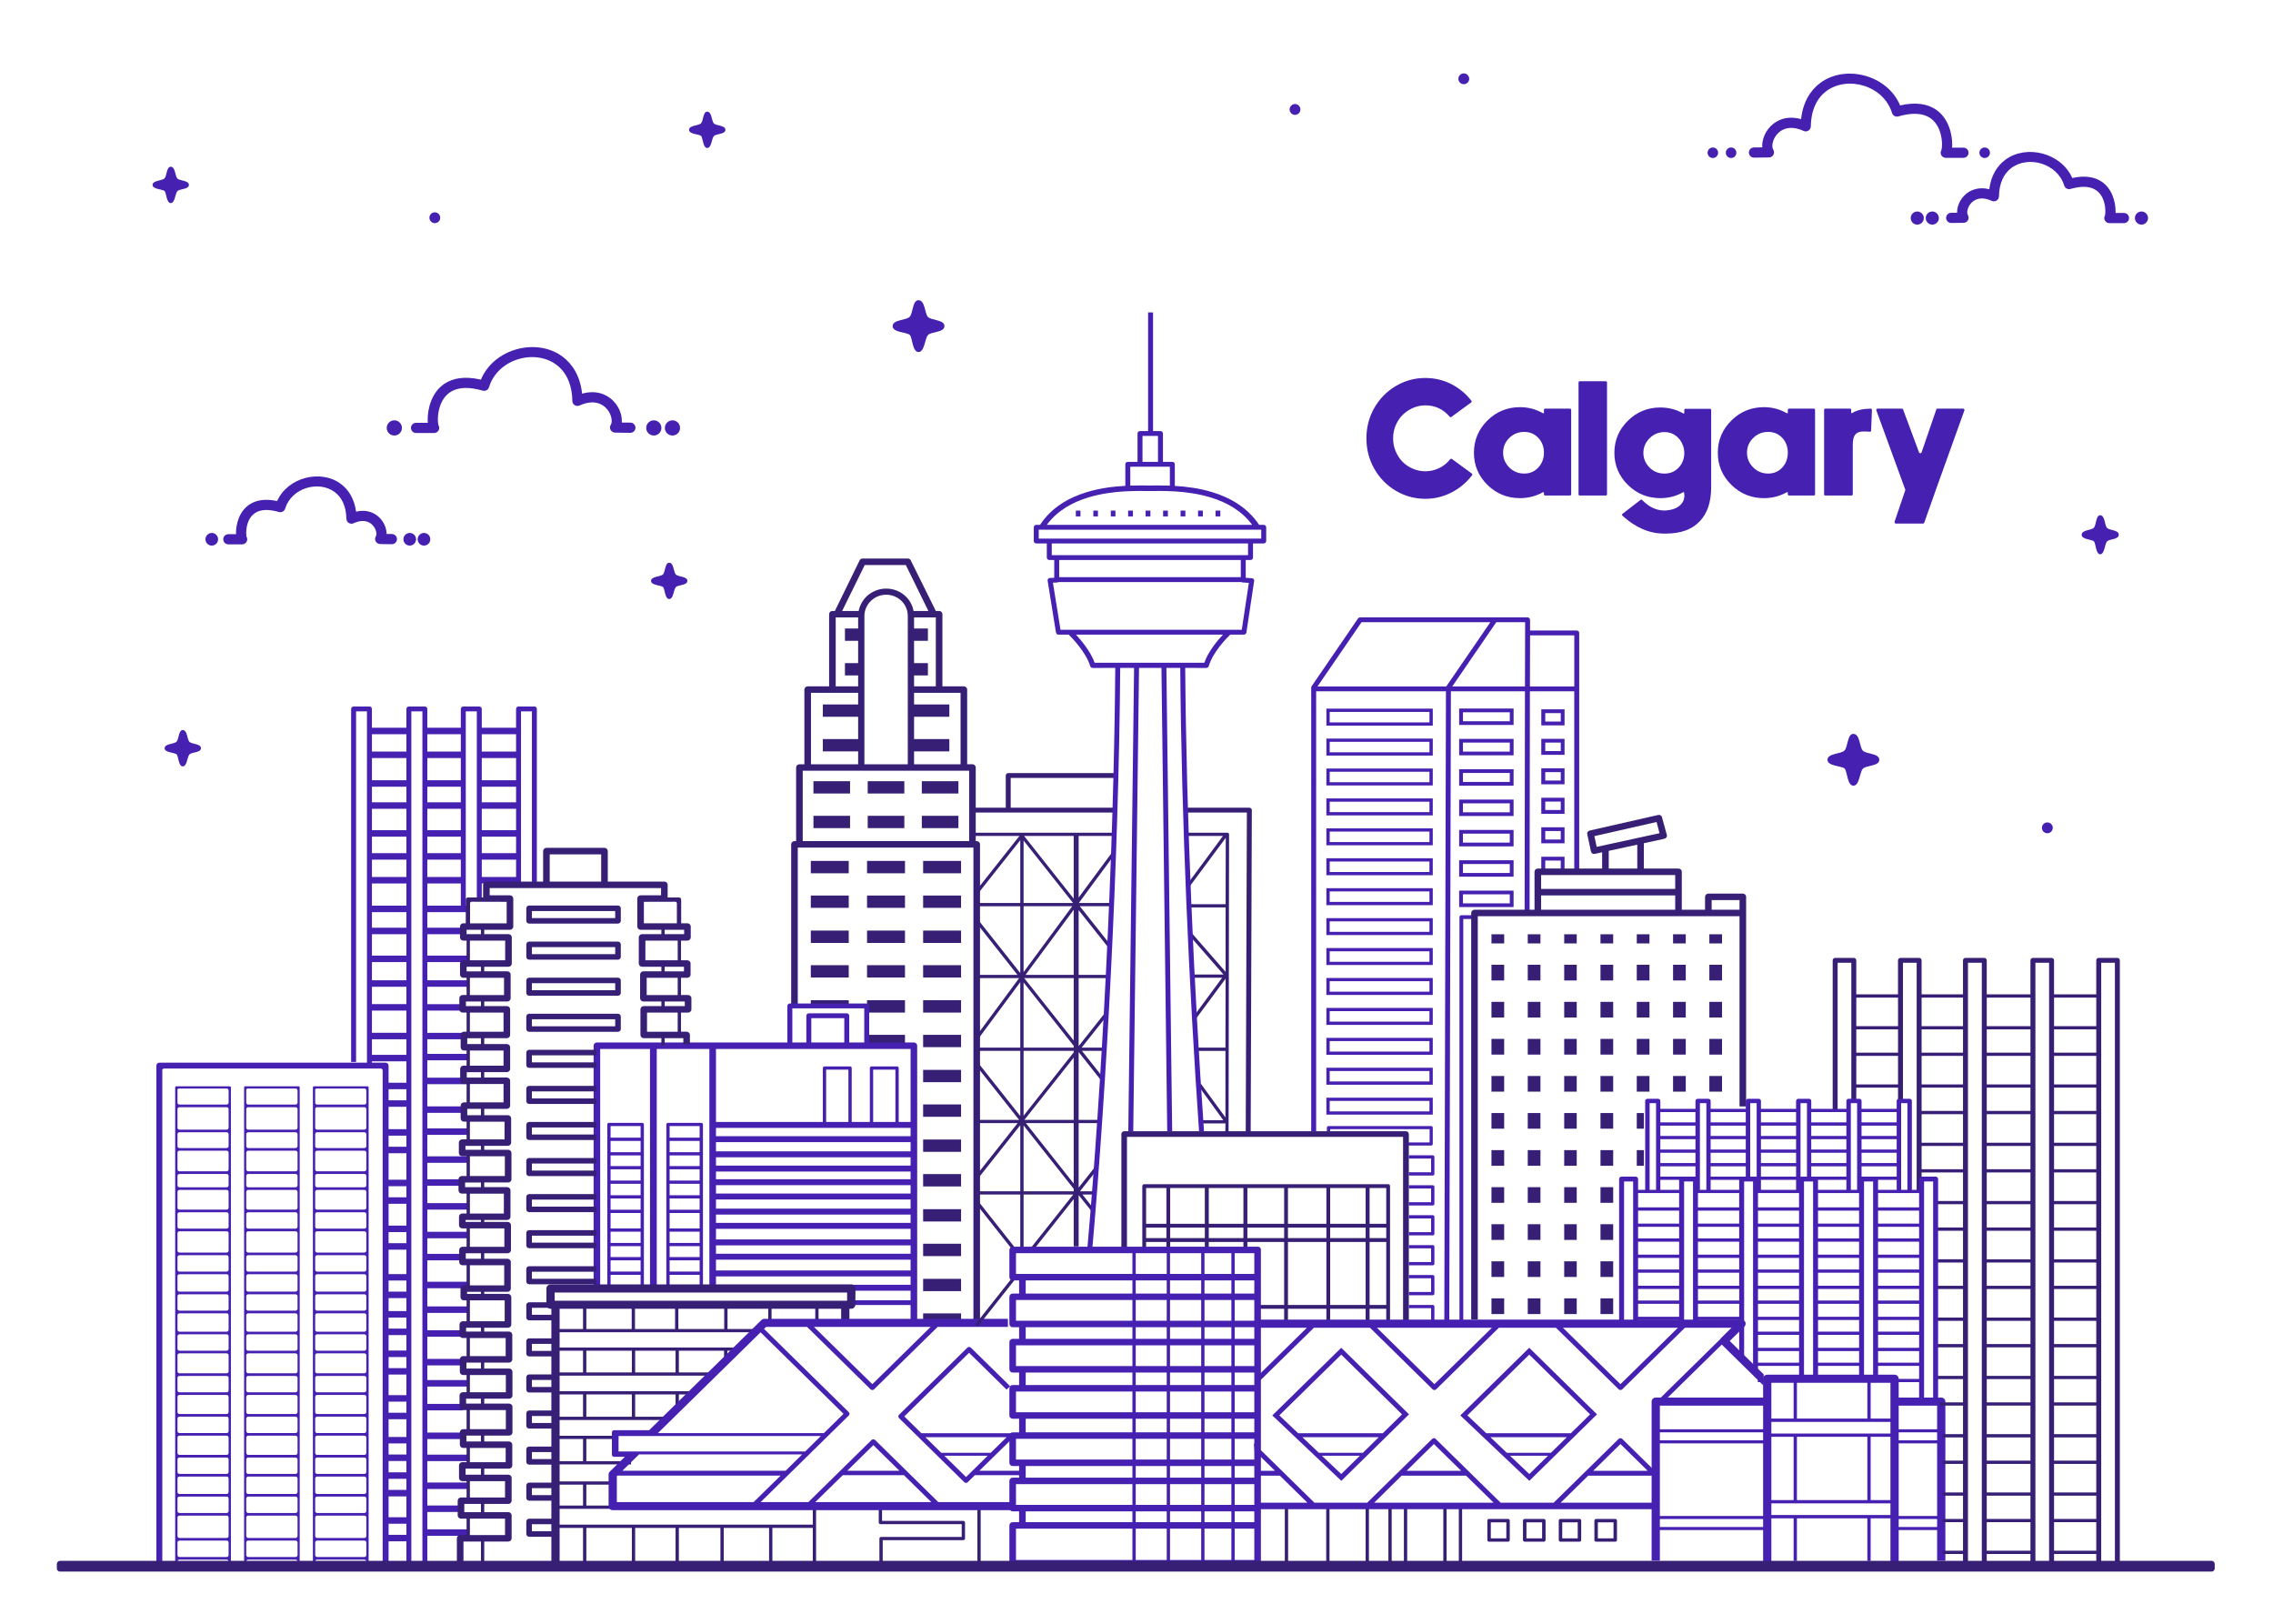 <svg clip-rule="evenodd" fill-rule="evenodd" stroke-linejoin="round" stroke-miterlimit="2" viewBox="0 0 1281 915" xmlns="http://www.w3.org/2000/svg"><g transform="matrix(.5 0 0 .5 -1740.685 -1224.631)"><path d="m3481.38 2449.27h2560.4v1828.74h-2560.4z" fill="none"/><g transform="matrix(1.859 0 0 1.825 -14963.8 -2937.14)"><path d="m10504.8 3762.54h-23v7.62h23zm-76.5-433.79h-1.5c-1.1 0-2 .9-2 2v44.56h-13c-1.1 0-2 .89-2 2v46.11h-3c-1.1 0-2 .9-2 2v45.46h-1c-1.1 0-2 .89-2 2v99.41h4v-97.41h106.5v294.37h4v-296.37c0-1.11-.9-2-2-2h-.6v-45.46c0-1.1-.9-2-2-2h-3.2v-46.11c0-1.11-.9-2-2-2h-13v-44.56c0-1.1-.9-2-2-2h-2l-15.2-31.25c-.3-.69-1-1.13-1.8-1.13h-27.4c-.7 0-1.5.44-1.8 1.13zm76.5 412.43h-23v7.62h23zm0-21.65h-23v7.62h23zm0-21.36h-23v7.62h23zm0-21.65h-23v7.62h23zm0-21.36h-23v7.62h23zm0-21.65h-23v7.62h23zm0-21.36h-23v7.62h23zm-34-21.65h-23v7.62h23zm34 0h-23v7.62h23zm-34-21.36h-23v7.62h23zm34 0h-23v7.62h23zm-68.1 0h-23v3.35h23zm0-21.65h-23v7.62h23zm34.1 0h-23v7.62h23zm34 0h-23v7.62h23zm-68.1-21.35h-23v7.61h23zm34.1 0h-23v7.61h23zm34 0h-23v7.61h23zm-68.1-21.65h-23v7.61h23zm34.1 0h-23v7.61h23zm34 0h-23v7.61h23zm-68.1-21.37h-23v7.62h23zm34.1 0h-23v7.62h23zm34 0h-23v7.62h23zm-96-12.24h100.9v-43.46h-100.9zm28.7-15.63h-22.2v7.61h22.2zm32.9 0h-22.2v7.61h22.2zm32.8 0h-22.2v7.61h22.2zm-65.7-21.36h-22.2v7.61h22.2zm32.9 0h-22.2v7.61h22.2zm32.8 0h-22.2v7.61h22.2zm-26.9-18.43v7.96h28.2v-44.11h-28.2v7.18h21.4v7.61h-21.4v13.75h21.4v7.61zm-3.8 7.96v-91.55c0-3.48-1.3-6.83-3.8-9.3s-5.8-3.85-9.3-3.85-6.8 1.38-9.3 3.85-3.9 5.82-3.9 9.3v91.55zm-30.1-36.93v-7.18h-28.6v44.11h28.6v-7.96h-21.4v-7.61h21.4v-13.75h-21.4v-7.61zm33.9-46.91h8.4v7.61h-8.4v13.75h8.4v7.61h-8.4v6.76h13.2v-42.56h-13.2zm-33.9 0v-6.83h-13.6v42.56h13.6v-6.76h-8v-7.61h8v-13.75h-8v-7.61zm.3-10.83c.7-3.33 2.3-6.42 4.7-8.86 3.2-3.17 7.5-4.96 12-4.96s8.8 1.79 12 4.96c2.4 2.44 4 5.53 4.6 8.86h9l-13.7-28.38h-24.9l-13.7 28.38z" fill="#361f75"/><path d="m10399.5 3595.23h-115.5c-1.1 0-2 .9-2 2v148.77h4v-146.77h30.2v147.95h4.1v-147.95h31.9v147.95h1.9v1.35h120.1v5.92h-35.3v2.92h35.3v9.18h4v-169.32c0-1.1-.9-2-2-2h-27.1v-22.57c0-.83-.7-1.5-1.5-1.5h-46.6c-.8 0-1.5.67-1.5 1.5zm-71.4 143.49h18.2v6.64h2v-99.5c0-.55-.4-1-1-1h-20.2c-.6 0-1 .45-1 1v100.3h2zm-35.8 0h18.2v6.64h2v-99.5c0-.55-.4-1-1-1h-20.2c-.6 0-1 .45-1 1v100.3h2zm181.9 6.14v-5.15h-118v5.15zm-181.9-15.1v6.96h18.2v-6.96zm35.8 0v6.96h18.2v-6.96zm146.1 6.28v-6.67h-118v6.67zm-146.1-15.01v6.73h18.2v-6.73zm-35.8 0v6.73h18.2v-6.73zm181.9 4.67v-5.15h-118v5.15zm-146.1-13.63v6.96h18.2v-6.96zm-35.8 0v6.96h18.2v-6.96zm181.9 4.81v-6.56h-118v6.56zm-146.1-16.35v9.54h18.2v-9.54zm-35.8 0v9.54h18.2v-9.54zm181.9 6.12v-5.14h-118v5.14zm-146.1-15.08v6.96h18.2v-6.96zm-35.8 0v6.96h18.2v-6.96zm181.9 6.27v-5.65h-118v5.65zm-181.9-15.33v7.06h18.2v-7.06zm35.8 0v7.06h18.2v-7.06zm146.1 6v-5.14h-118v5.14zm-181.9-14.95v6.95h18.2v-6.95zm35.8 0v6.95h18.2v-6.95zm146.1 6.14v-4.75h-118v4.75zm-181.9-14.72v6.58h18.2v-6.58zm35.8 0v6.58h18.2v-6.58zm146.1 6.3v-5.14h-118v5.14zm-181.9-15.25v6.95h18.2v-6.95zm35.8 0v6.95h18.2v-6.95zm146.1 6.44v-5.67h-118v5.67zm-181.9-8.44h18.2v-7.17h-18.2zm35.8 0h18.2v-7.17h-18.2zm146.1-.91v-5.14h-118v5.14zm-7.2-8.81h7.2v-45.08h-118v45.08h64.8v-33.29c0-.56.5-1 1-1h15.5c.6 0 1 .44 1 1v33.29h11v-33.29c0-.56.4-1 1-1h15.5c.5 0 1 .44 1 1zm-44 0h13.5v-32.29h-13.5zm28.5 0h13.5v-32.29h-13.5zm-5.4-49.08v-21.07h-43.6v21.07h8.5v-16.49c0-.83.6-1.5 1.5-1.5h23c.8 0 1.5.67 1.5 1.5v16.49zm-32.1 0h20v-14.99h-20z" fill="#4620b0"/><path d="m10605.4 3653.52h4.1 163.3v2.99 112.18c0 .13.1.24.3.24h3c.1 0 .2-.11.2-.24v-116.91c0-.95-.8-1.73-1.7-1.73h-170.9c-.9 0-1.7.78-1.7 1.73v71.08c0 .13.1.24.2.24h3c.1 0 .2-.11.2-.24zm11.6 64.9h12.3v3.55c0 .13.1.23.2.23h1.9c.1 0 .2-.1.2-.23v-3.55h21v3.55c0 .13.1.23.2.23h1.9c.1 0 .3-.1.3-.23v-3.55h21v3.55c0 .13.1.23.2.23h1.9c.2 0 .3-.1.3-.23v-3.55h22.3v38.91h-15.7c-.1 0-.2.1-.2.24v1.9c0 .13.1.23.2.23h15.7v8.42c0 .14.1.24.2.24h1.9c.1 0 .2-.1.2-.24v-8.42h23.3v8.42c0 .14.1.24.2.24h1.9c.1 0 .2-.1.2-.24v-8.42h21.5v8.42c0 .14.1.24.2.24h1.9c.2 0 .3-.1.3-.24v-8.42h10.1v7.65c0 .13.1.24.2.24h1.9c.1 0 .2-.11.2-.24v-83.42c0-.65-.5-1.19-1.1-1.19h-148c-.6 0-1.1.54-1.1 1.19v38.06c0 .13.1.24.2.24h1.9c.1 0 .2-.11.2-.24zm145.6 0v38.91h-10.1v-38.91zm-59.6 0h23.3v38.91h-23.3zm25.6 0h21.5v38.91h-21.5zm0-8.86h21.5v6.49h-21.5zm-97 0h21v6.49h-21zm-2.3 6.49h-12.3v-6.49h12.3zm73.7-6.49h23.3v6.49h-23.3zm-24.6 0h22.3v6.49h-22.3zm-23.4 0h21v6.49h-21zm107.6 0v6.49h-10.1v-6.49zm-10.1-24.44h10.1v22.07h-10.1zm-23.9 22.07v-22.07h21.5v22.07zm-25.6 0v-22.07h23.3v22.07zm-24.6 0v-22.07h22.3v22.07zm-23.4 0v-22.07h21v22.07zm-23.4 0v-22.07h21v22.07zm-14.6 0v-22.07h12.3v22.07z" fill="#361f75"/><path d="m10147.6 3606.87h20.9v13.23h-13.2v4h13.2v6.84h-13.2v4h13.2v13.83h-13.2v4h13.2v6.85h-13.2v4h13.2v16.36h-13.2v4h13.2v6.85h-13.2v4h13.2v13.5h-13.2v4h13.2v6.85h-13.2v4h13.2v15.07h-13.2v4h13.2v6.85h-13.2v4h13.2v7.99h-13.2v4h13.2v6.84h-13.2v4h13.2v9.53h-13.2v4h13.2v6.85h-13.2v4h13.2v12.71h-13.2v4h13.2v6.85h-13.2v4h13.2v10.96h-13.2v4h13.2v6.84h-13.2v4h13.2v7.01h-13.2v4h13.2v6.84h-13.2v4h13.2v12.9h-13.2v4h13.2v6.85h-13.2v4h13.2v15.8h3v-528.32h6.7v529.25h3v-20.13h24.6v-4h-24.6v-10.72h21.6v-4h-21.6v-10.19h24.6v-4h-24.6v-13.23h24.6v-4h-24.6v-9.61h21.6v-4h-21.6v-13.71h21.6v-4h-21.6v-10.71h24.6v-4h-24.6v-9.05h21.6v-4h-21.6v-13.71h21.6v-4h-21.6v-10.72h24.6v-4h-24.6v-11.25h24.6v-4h-24.6v-13.22h21.6v-4h-21.6v-9.61h24.6v-4h-24.6v-13.71h24.6v-4h-24.6v-10.72h21.6v-4h-21.6v-10.19h24.6v-4h-24.6v-13.23h24.6v-4h-24.6v-9.61h22.6v-4h-22.6v-13.71h24.6v-4h-24.6v-10.72h24.6v-4h-24.6v-8.99h21.6v-4h-21.6v-13.71h21.6v-4h-21.6v-10.72h24.6v-4h-24.6v-11.25h24.3v-4h-24.3v-13.22h21.6v-4h-21.6v-9.61h24.6v-4h-24.6v-13.71h20.3v13.71h3v-120h6.7v116.14h3v-9.85h20.8v1.79h3v-108.08h6.6v107.95h3v-109.45c0-.82-.6-1.5-1.5-1.5h-9.6c-.8 0-1.5.68-1.5 1.5v11.61h-20.8v-11.61c0-.82-.7-1.5-1.5-1.5h-9.7c-.8 0-1.5.68-1.5 1.5v11.61h-20.3v-11.61c0-.82-.7-1.5-1.5-1.5h-9.7c-.8 0-1.5.68-1.5 1.5v11.61h-20.9v-11.61c0-.82-.6-1.5-1.5-1.5h-9.6c-.8 0-1.5.68-1.5 1.5v217.98h3v-216.48h6.6v217.41h3zm0-13.61v9.61h20.9v-9.61zm0-17.71v13.71h20.9v-13.71zm0-14.72v10.72h20.9v-10.72zm0-15.25v11.25h20.9v-11.25zm0-17.22v13.22h20.9v-13.22zm0-13.61v9.61h20.9v-9.61zm0-17.71v13.71h20.9v-13.71zm66.6-14.72v10.72h20.8v-10.72zm-33 0v10.72h20.3v-10.72zm-33.6 0v10.72h20.9v-10.72zm66.6-14.19v10.19h20.8v-10.19zm-33 0v10.19h20.3v-10.19zm-33.6 0v10.19h20.9v-10.19zm66.6-17.23v13.23h20.8v-13.23zm-33 0v13.23h20.3v-13.23zm-33.6 0v13.23h20.9v-13.23zm66.6-13.61v9.61h20.8v-9.61zm-33 0v9.61h20.3v-9.61zm-33.6 0v9.61h20.9v-9.61zm66.6-17.71v13.71h20.8v-13.71zm-33 0v13.71h20.3v-13.71zm-33.6 0v13.71h20.9v-13.71zm66.6-14.72v10.72h20.8v-10.72zm-33 0v10.72h20.3v-10.72zm-33.6 0v10.72h20.9v-10.72z" fill="#4620b0"/><path d="m10020.5 3612.53s-.3-1.19 1.3-1.19h131.1c.4 0 .7.14.9.38s.3.56.3.89v8.56 299.86c.3.09 1.2.34 1.8.34s1.5-.25 1.8-.34v-311.5c0-1-.8-1.81-1.8-1.81h-137.2c-1 0-1.8.81-1.8 1.81v311.02c.3.09 1.2.34 1.8.34s1.5-.25 1.8-.34zm41.6 308.28c-.2.05-.5.09-.7.09s-.5-.04-.7-.09v-5.03c0-.66-.5-1.19-1.2-1.19h-28.6c-.7 0-1.2.53-1.2 1.19v5.03c-.2.05-.5.09-.7.09s-.5-.04-.7-.09v-297.83c0-.38.3-.69.7-.69h32.4c.4 0 .7.31.7.69zm41.7 0c-.2.05-.4.09-.7.09-.2 0-.4-.04-.6-.09v-5.03c0-.66-.6-1.19-1.2-1.19h-28.7c-.6 0-1.2.53-1.2 1.19v5.03c-.2.05-.4.09-.7.09-.2 0-.4-.04-.6-.09v-297.83c0-.38.3-.69.6-.69h32.4c.4 0 .7.31.7.69zm41.8 0c-.2.05-.5.09-.7.09s-.5-.04-.7-.09v-5.03c0-.66-.5-1.19-1.2-1.19h-28.6c-.7 0-1.2.53-1.2 1.19v5.03c-.2.05-.5.09-.7.09s-.5-.04-.7-.09v-297.83c0-.38.3-.69.7-.69h32.4c.4 0 .7.31.7.69zm-31.2-17.97c-.7 0-1.2.53-1.2 1.18v7.76c0 .65.5 1.19 1.2 1.19h28.6c.7 0 1.2-.54 1.2-1.19v-7.76c0-.65-.5-1.18-1.2-1.18zm-83.5 0c-.7 0-1.2.53-1.2 1.18v7.76c0 .65.5 1.19 1.2 1.19h28.6c.7 0 1.2-.54 1.2-1.19v-7.76c0-.65-.5-1.18-1.2-1.18zm41.7 0c-.6 0-1.2.53-1.2 1.18v7.76c0 .65.6 1.19 1.2 1.19h28.7c.6 0 1.2-.54 1.2-1.19v-7.76c0-.65-.6-1.18-1.2-1.18zm41.8-15.43c-.7 0-1.2.54-1.2 1.19v11.42c0 .66.5 1.19 1.2 1.19h28.6c.7 0 1.2-.53 1.2-1.19v-11.42c0-.65-.5-1.19-1.2-1.19zm-83.5 0c-.7 0-1.2.54-1.2 1.19v11.42c0 .66.5 1.19 1.2 1.19h28.6c.7 0 1.2-.53 1.2-1.19v-11.42c0-.65-.5-1.19-1.2-1.19zm41.7 0c-.6 0-1.2.54-1.2 1.19v11.42c0 .66.6 1.19 1.2 1.19h28.7c.6 0 1.2-.53 1.2-1.19v-11.42c0-.65-.6-1.19-1.2-1.19zm-41.7-11.75c-.7 0-1.2.53-1.2 1.19v7.75c0 .66.5 1.19 1.2 1.19h28.6c.7 0 1.2-.53 1.2-1.19v-7.75c0-.66-.5-1.19-1.2-1.19zm83.5 0c-.7 0-1.2.53-1.2 1.19v7.75c0 .66.5 1.19 1.2 1.19h28.6c.7 0 1.2-.53 1.2-1.19v-7.75c0-.66-.5-1.19-1.2-1.19zm-41.8 0c-.6 0-1.2.53-1.2 1.19v7.75c0 .66.6 1.19 1.2 1.19h28.7c.6 0 1.2-.53 1.2-1.19v-7.75c0-.66-.6-1.19-1.2-1.19zm0-12.37c-.6 0-1.2.54-1.2 1.19v8.37c0 .66.6 1.19 1.2 1.19h28.7c.6 0 1.2-.53 1.2-1.19v-8.37c0-.65-.6-1.19-1.2-1.19zm-41.7 0c-.7 0-1.2.54-1.2 1.19v8.37c0 .66.5 1.19 1.2 1.19h28.6c.7 0 1.2-.53 1.2-1.19v-8.37c0-.65-.5-1.19-1.2-1.19zm83.5 0c-.7 0-1.2.54-1.2 1.19v8.37c0 .66.5 1.19 1.2 1.19h28.6c.7 0 1.2-.53 1.2-1.19v-8.37c0-.65-.5-1.19-1.2-1.19zm-83.5-11.75c-.7 0-1.2.53-1.2 1.19v7.75c0 .66.5 1.19 1.2 1.19h28.6c.7 0 1.2-.53 1.2-1.19v-7.75c0-.66-.5-1.19-1.2-1.19zm41.7 0c-.6 0-1.2.53-1.2 1.19v7.75c0 .66.6 1.19 1.2 1.19h28.7c.6 0 1.2-.53 1.2-1.19v-7.75c0-.66-.6-1.19-1.2-1.19zm41.8 0c-.7 0-1.2.53-1.2 1.19v7.75c0 .66.5 1.19 1.2 1.19h28.6c.7 0 1.2-.53 1.2-1.19v-7.75c0-.66-.5-1.19-1.2-1.19zm0-13.49c-.7 0-1.2.54-1.2 1.19v9.49c0 .65.5 1.18 1.2 1.18h28.6c.7 0 1.2-.53 1.2-1.18v-9.49c0-.65-.5-1.19-1.2-1.19zm-83.5 0c-.7 0-1.2.54-1.2 1.19v9.49c0 .65.5 1.18 1.2 1.18h28.6c.7 0 1.2-.53 1.2-1.18v-9.49c0-.65-.5-1.19-1.2-1.19zm41.7 0c-.6 0-1.2.54-1.2 1.19v9.49c0 .65.6 1.18 1.2 1.18h28.7c.6 0 1.2-.53 1.2-1.18v-9.49c0-.65-.6-1.19-1.2-1.19zm41.8-11.75c-.7 0-1.2.53-1.2 1.19v7.75c0 .66.5 1.19 1.2 1.19h28.6c.7 0 1.2-.53 1.2-1.19v-7.75c0-.66-.5-1.19-1.2-1.19zm-83.5 0c-.7 0-1.2.53-1.2 1.19v7.75c0 .66.5 1.19 1.2 1.19h28.6c.7 0 1.2-.53 1.2-1.19v-7.75c0-.66-.5-1.19-1.2-1.19zm41.7 0c-.6 0-1.2.53-1.2 1.19v7.75c0 .66.6 1.19 1.2 1.19h28.7c.6 0 1.2-.53 1.2-1.19v-7.75c0-.66-.6-1.19-1.2-1.19zm0-13.4c-.6 0-1.2.53-1.2 1.19v9.4c0 .65.6 1.19 1.2 1.19h28.7c.6 0 1.2-.54 1.2-1.19v-9.4c0-.66-.6-1.19-1.2-1.19zm-41.7 0c-.7 0-1.2.53-1.2 1.19v9.4c0 .65.5 1.19 1.2 1.19h28.6c.7 0 1.2-.54 1.2-1.19v-9.4c0-.66-.5-1.19-1.2-1.19zm83.5 0c-.7 0-1.2.53-1.2 1.19v9.4c0 .65.5 1.19 1.2 1.19h28.6c.7 0 1.2-.54 1.2-1.19v-9.4c0-.66-.5-1.19-1.2-1.19zm-83.5-11.75c-.7 0-1.2.53-1.2 1.19v7.75c0 .66.5 1.19 1.2 1.19h28.6c.7 0 1.2-.53 1.2-1.19v-7.75c0-.66-.5-1.19-1.2-1.19zm41.7 0c-.6 0-1.2.53-1.2 1.19v7.75c0 .66.6 1.19 1.2 1.19h28.7c.6 0 1.2-.53 1.2-1.19v-7.75c0-.66-.6-1.19-1.2-1.19zm41.8 0c-.7 0-1.2.53-1.2 1.19v7.75c0 .66.5 1.19 1.2 1.19h28.6c.7 0 1.2-.53 1.2-1.19v-7.75c0-.66-.5-1.19-1.2-1.19zm-83.5-13.94c-.7 0-1.2.53-1.2 1.18v9.95c0 .65.5 1.19 1.2 1.19h28.6c.7 0 1.2-.54 1.2-1.19v-9.95c0-.65-.5-1.18-1.2-1.18zm41.7 0c-.6 0-1.2.53-1.2 1.18v9.95c0 .65.6 1.19 1.2 1.19h28.7c.6 0 1.2-.54 1.2-1.19v-9.95c0-.65-.6-1.18-1.2-1.18zm41.8 0c-.7 0-1.2.53-1.2 1.18v9.95c0 .65.5 1.19 1.2 1.19h28.6c.7 0 1.2-.54 1.2-1.19v-9.95c0-.65-.5-1.18-1.2-1.18zm-83.5-11.76c-.7 0-1.2.54-1.2 1.19v7.75c0 .66.5 1.19 1.2 1.19h28.6c.7 0 1.2-.53 1.2-1.19v-7.75c0-.65-.5-1.19-1.2-1.19zm41.7 0c-.6 0-1.2.54-1.2 1.19v7.75c0 .66.6 1.19 1.2 1.19h28.7c.6 0 1.2-.53 1.2-1.19v-7.75c0-.65-.6-1.19-1.2-1.19zm41.8 0c-.7 0-1.2.54-1.2 1.19v7.75c0 .66.5 1.19 1.2 1.19h28.6c.7 0 1.2-.53 1.2-1.19v-7.75c0-.65-.5-1.19-1.2-1.19zm0-12.97c-.7 0-1.2.53-1.2 1.19v8.97c0 .66.5 1.19 1.2 1.19h28.6c.7 0 1.2-.53 1.2-1.19v-8.97c0-.66-.5-1.19-1.2-1.19zm-41.8 0c-.6 0-1.2.53-1.2 1.19v8.97c0 .66.6 1.19 1.2 1.19h28.7c.6 0 1.2-.53 1.2-1.19v-8.97c0-.66-.6-1.19-1.2-1.19zm-41.7 0c-.7 0-1.2.53-1.2 1.19v8.97c0 .66.5 1.19 1.2 1.19h28.6c.7 0 1.2-.53 1.2-1.19v-8.97c0-.66-.5-1.19-1.2-1.19zm41.7-11.75c-.6 0-1.2.53-1.2 1.18v7.76c0 .66.6 1.19 1.2 1.19h28.7c.6 0 1.2-.53 1.2-1.19v-7.76c0-.65-.6-1.18-1.2-1.18zm-41.7 0c-.7 0-1.2.53-1.2 1.18v7.76c0 .66.5 1.19 1.2 1.19h28.6c.7 0 1.2-.53 1.2-1.19v-7.76c0-.65-.5-1.18-1.2-1.18zm83.5 0c-.7 0-1.2.53-1.2 1.18v7.76c0 .66.5 1.19 1.2 1.19h28.6c.7 0 1.2-.53 1.2-1.19v-7.76c0-.65-.5-1.18-1.2-1.18zm0-12.38c-.7 0-1.2.53-1.2 1.19v8.37c0 .66.5 1.19 1.2 1.19h28.6c.7 0 1.2-.53 1.2-1.19v-8.37c0-.66-.5-1.19-1.2-1.19zm-83.5 0c-.7 0-1.2.53-1.2 1.19v8.37c0 .66.5 1.19 1.2 1.19h28.6c.7 0 1.2-.53 1.2-1.19v-8.37c0-.66-.5-1.19-1.2-1.19zm41.7 0c-.6 0-1.2.53-1.2 1.19v8.37c0 .66.6 1.19 1.2 1.19h28.7c.6 0 1.2-.53 1.2-1.19v-8.37c0-.66-.6-1.19-1.2-1.19zm0-11.75c-.6 0-1.2.53-1.2 1.18v7.76c0 .66.6 1.19 1.2 1.19h28.7c.6 0 1.2-.53 1.2-1.19v-7.76c0-.65-.6-1.18-1.2-1.18zm-41.7 0c-.7 0-1.2.53-1.2 1.18v7.76c0 .66.5 1.19 1.2 1.19h28.6c.7 0 1.2-.53 1.2-1.19v-7.76c0-.65-.5-1.18-1.2-1.18zm83.5 0c-.7 0-1.2.53-1.2 1.18v7.76c0 .66.5 1.19 1.2 1.19h28.6c.7 0 1.2-.53 1.2-1.19v-7.76c0-.65-.5-1.18-1.2-1.18zm0-14.77c-.7 0-1.2.53-1.2 1.19v10.76c0 .66.5 1.19 1.2 1.19h28.6c.7 0 1.2-.53 1.2-1.19v-10.76c0-.66-.5-1.19-1.2-1.19zm-41.8 0c-.6 0-1.2.53-1.2 1.19v10.76c0 .66.6 1.19 1.2 1.19h28.7c.6 0 1.2-.53 1.2-1.19v-10.76c0-.66-.6-1.19-1.2-1.19zm-41.7 0c-.7 0-1.2.53-1.2 1.19v10.76c0 .66.5 1.19 1.2 1.19h28.6c.7 0 1.2-.53 1.2-1.19v-10.76c0-.66-.5-1.19-1.2-1.19zm41.7-11.75c-.6 0-1.2.53-1.2 1.18v7.76c0 .66.6 1.19 1.2 1.19h28.7c.6 0 1.2-.53 1.2-1.19v-7.76c0-.65-.6-1.18-1.2-1.18zm-41.7 0c-.7 0-1.2.53-1.2 1.18v7.76c0 .66.5 1.19 1.2 1.19h28.6c.7 0 1.2-.53 1.2-1.19v-7.76c0-.65-.5-1.18-1.2-1.18zm83.5 0c-.7 0-1.2.53-1.2 1.18v7.76c0 .66.5 1.19 1.2 1.19h28.6c.7 0 1.2-.53 1.2-1.19v-7.76c0-.65-.5-1.18-1.2-1.18zm0-13.8c-.7 0-1.2.54-1.2 1.19v9.79c0 .66.5 1.19 1.2 1.19h28.6c.7 0 1.2-.53 1.2-1.19v-9.79c0-.65-.5-1.19-1.2-1.19zm-41.8 0c-.6 0-1.2.54-1.2 1.19v9.79c0 .66.6 1.19 1.2 1.19h28.7c.6 0 1.2-.53 1.2-1.19v-9.79c0-.65-.6-1.19-1.2-1.19zm-41.7 0c-.7 0-1.2.54-1.2 1.19v9.79c0 .66.5 1.19 1.2 1.19h28.6c.7 0 1.2-.53 1.2-1.19v-9.79c0-.65-.5-1.19-1.2-1.19zm0-9.86c-.7 0-1.2.53-1.2 1.18v5.87c0 .66.5 1.19 1.2 1.19h28.6c.7 0 1.2-.53 1.2-1.19v-5.87c0-.65-.5-1.18-1.2-1.18zm83.5 0c-.7 0-1.2.53-1.2 1.18v5.87c0 .66.5 1.19 1.2 1.19h28.6c.7 0 1.2-.53 1.2-1.19v-5.87c0-.65-.5-1.18-1.2-1.18zm-41.8 0c-.6 0-1.2.53-1.2 1.18v5.87c0 .66.6 1.19 1.2 1.19h28.7c.6 0 1.2-.53 1.2-1.19v-5.87c0-.65-.6-1.18-1.2-1.18zm0-14.36c-.6 0-1.2.53-1.2 1.19v10.35c0 .66.6 1.19 1.2 1.19h28.7c.6 0 1.2-.53 1.2-1.19v-10.35c0-.66-.6-1.19-1.2-1.19zm41.8 0c-.7 0-1.2.53-1.2 1.19v10.35c0 .66.5 1.19 1.2 1.19h28.6c.7 0 1.2-.53 1.2-1.19v-10.35c0-.66-.5-1.19-1.2-1.19zm-83.5 0c-.7 0-1.2.53-1.2 1.19v10.35c0 .66.5 1.19 1.2 1.19h28.6c.7 0 1.2-.53 1.2-1.19v-10.35c0-.66-.5-1.19-1.2-1.19zm0-11.39c-.7 0-1.2.54-1.2 1.19v7.39c0 .65.5 1.18 1.2 1.18h28.6c.7 0 1.2-.53 1.2-1.18v-7.39c0-.65-.5-1.19-1.2-1.19zm83.5 0c-.7 0-1.2.54-1.2 1.19v7.39c0 .65.5 1.18 1.2 1.18h28.6c.7 0 1.2-.53 1.2-1.18v-7.39c0-.65-.5-1.19-1.2-1.19zm-41.8 0c-.6 0-1.2.54-1.2 1.19v7.39c0 .65.6 1.18 1.2 1.18h28.7c.6 0 1.2-.53 1.2-1.18v-7.39c0-.65-.6-1.19-1.2-1.19zm41.8-15.47c-.7 0-1.2.54-1.2 1.19v11.47c0 .66.5 1.19 1.2 1.19h28.6c.7 0 1.2-.53 1.2-1.19v-11.47c0-.65-.5-1.19-1.2-1.19zm-41.8 0c-.6 0-1.2.54-1.2 1.19v11.47c0 .66.6 1.19 1.2 1.19h28.7c.6 0 1.2-.53 1.2-1.19v-11.47c0-.65-.6-1.19-1.2-1.19zm-41.7 0c-.7 0-1.2.54-1.2 1.19v11.47c0 .66.5 1.19 1.2 1.19h28.6c.7 0 1.2-.53 1.2-1.19v-11.47c0-.65-.5-1.19-1.2-1.19zm40.5-2.81c0 .66.6 1.19 1.2 1.19h28.7c.6 0 1.2-.53 1.2-1.19v-7.53c0-.66-.6-1.19-1.2-1.19h-28.7c-1.5 0-1.2 1.19-1.2 1.19zm-41.7 0c0 .66.5 1.19 1.2 1.19h28.6c.7 0 1.2-.53 1.2-1.19v-7.53c0-.66-.5-1.19-1.2-1.19h-28.6c-1.6 0-1.2 1.19-1.2 1.19zm83.5 0c0 .66.5 1.19 1.2 1.19h28.6c.7 0 1.2-.53 1.2-1.19v-7.53c0-.66-.5-1.19-1.2-1.19h-28.6c-1.6 0-1.2 1.19-1.2 1.19z" fill="#4620b0"/><g fill="#361f75"><path d="m10213.7 3903.43h-10.6v14.55h-4v-16.55c0-1.11.9-2 2-2h3.9v-10.15h-3.4c-1.1 0-2-.89-2-2v-9.07c0-1.1.9-2 2-2h3.4v-10.07h-2.6c-1.1 0-2-.89-2-2v-7.72c0-1.11.9-2 2-2h2.6v-8.79h-2.1c-1.1 0-2-.89-2-2v-7.61c0-1.1.9-2 2-2h2.1v-11.77h-2.3c-1.1 0-2-.89-2-2v-7.03c0-1.1.9-2 2-2h2.3v-10.63h-2.1c-1.1 0-2-.89-2-2v-7.66c0-1.11.9-2 2-2h2.1v-11.18h-2.3c-1.1 0-2-.89-2-2v-6.35c0-1.1.9-2 2-2h2.3v-12.9h-1.7c-1.1 0-2-.89-2-2v-5.28c0-1.11.9-2 2-2h1.7v-12.41h-2.5c-1.1 0-2-.9-2-2v-7.4c0-1.1.9-2 2-2h2.5v-11.36h-2.6c-1.1 0-2-.9-2-2v-5.19c0-1.11.9-2 2-2h2.6v-12.28h-2.9c-1.1 0-2-.9-2-2v-6.88c0-1.11.9-2 2-2h2.9v-12.21h-2.7c-1.1 0-2-.89-2-2v-6.41c0-1.11.9-2 2-2h2.7v-10.93h-1.6c-1.1 0-2-.89-2-2v-7.92c0-1.1.9-2 2-2h1.6v-11.34h-1.9c-1.1 0-2-.9-2-2v-7.33c0-1.1.9-2 2-2h1.9v-9.34h-1.6c-1.1 0-2-.89-2-2v-7.62c0-1.11.9-2 2-2h1.6v-11.82h-2.4c-1.1 0-2-.9-2-2v-6.84c0-1.11.9-2 2-2h2.4v-10.64h-2c-1.1 0-2-.89-2-2v-6.82c0-1.1.9-2 2-2h2v-12.13h-2c-1.1 0-2-.9-2-2v-6.7c0-1.11.9-2 2-2h1.5v-14.64c0-.72.5-1.3 1.3-1.3h9.2v-7.82c0-1.11.9-2 2-2h34.4v-18.83c0-1.1.9-2 2-2h35.2c1.1 0 2 .89 2 2v18.83h34.3c1.1 0 2 .89 2 2v7.82h6.9c.7 0 1.3.58 1.3 1.3v14.64h3.8c1.1 0 2 .89 2 2v6.7c0 1.1-.9 2-2 2h-3.9v12.13h3.8c1.1 0 2 .9 2 2v6.82c0 1.11-.9 2-2 2h-3.8v10.64h4.3c1.1 0 2 .89 2 2v6.84c0 1.1-.9 2-2 2h-4.3v11.82h3.4c1.1 0 2 .89 2 2v5.87c-.7 0-3.1 0-4-.04v-3.83h-11.3v4.52h-2v-4.52h-10.7c-1.1 0-2-.9-2-2v-15.82c0-1.11.9-2 2-2h10.7v-2.84h-10.9c-1.1 0-2-.9-2-2v-14.64c0-1.1.9-2 2-2h10.9v-2.82h-11.7c-1.1 0-2-.9-2-2v-16.13c0-1.11.9-2 2-2h11.7v-2.7h-12.6c-1.1 0-2-.9-2-2v-17.28c0-1.11.9-2 2-2h12.4v-4.48h-103.9v4.48h12.3c1.1 0 2 .89 2 2v17.28c0 1.1-.9 2-2 2h-15.6v2.7h14.7c1.1 0 2 .89 2 2v16.13c0 1.1-.9 2-2 2h-14.7v2.82h14c1.1 0 2 .9 2 2v14.64c0 1.1-.9 2-2 2h-14v2.84h13.7c1.1 0 2 .89 2 2v15.82c0 1.1-.9 2-2 2h-13.7v3.62h13.7c1.1 0 2 .9 2 2v13.34c0 1.1-.9 2-2 2h-13.7v3.33h13.7c1.1 0 2 .89 2 2v15.34c0 1.11-.9 2-2 2h-13.7v3.92h14.3c1.1 0 2 .9 2 2v14.93c0 1.1-.9 2-2 2h-14.3v2.41h14.5c1.1 0 2 .9 2 2v16.21c0 1.1-.9 2-2 2h-14.5v2.88h13.9c1.1 0 2 .89 2 2v16.28c0 1.1-.9 2-2 2h-13.9v1.19h14.2c1.1 0 2 .9 2 2v15.36c0 1.11-.9 2-2 2h-14.2v3.4h14.1c1.1 0 2 .89 2 2v16.41c0 1.1-.9 2-2 2h-14.1v1.28h14.4c1.1 0 2 .9 2 2v16.9c0 1.1-.9 2-2 2h-14.4v2.35h15c1.1 0 2 .9 2 2v15.18c0 1.1-.9 2-2 2h-15v3.66h15.1c1.1 0 2 .9 2 2v14.63c0 1.11-.9 2-2 2h-15.1v3.03h15.1c1.1 0 2 .9 2 2v15.77c0 1.1-.9 2-2 2h-15.1v3.61h15c1.1 0 2 .9 2 2v12.79c0 1.1-.9 2-2 2h-15v3.72h14.6c1.1 0 2 .9 2 2v14.07c0 1.11-.9 2-2 2h-14.6v5.07h14.6c1.1 0 2 .9 2 2v14.15c0 1.1-.9 2-2 2h-14.6v14.28h-2zm44.7-14.1v3.41h-13.8v4.32h13.8v3.41h-15.5c-.9 0-1.7-.76-1.7-1.71v-7.73c0-.94.8-1.7 1.7-1.7zm-51.4-.05h21.3v10.15h-21.3zm6.7-9.07v5.07h-10.1v-5.07zm44.7-13.16v3.42h-13.8v4.31h13.8v3.42h-15.5c-.9 0-1.7-.77-1.7-1.71v-7.73c0-.94.8-1.71 1.7-1.71zm-51.4-.91h21.3v10.07h-21.3zm6.7-7.72v3.72h-9.3v-3.72zm44.7-13.64v3.41h-13.8v4.32h13.8v3.41h-15.5c-.9 0-1.7-.76-1.7-1.7v-7.74c0-.94.8-1.7 1.7-1.7zm-51.4.85h21.7v8.79h-21.7zm6.7-7.61v3.61h-8.8v-3.61zm-6.7-15.77h21.8v11.77h-21.8zm51.4.25v3.42h-13.8v4.31h13.8v3.42h-15.5c-.9 0-1.7-.77-1.7-1.71v-7.73c0-.94.8-1.71 1.7-1.71zm-44.7-7.28v3.03h-9v-3.03zm44.7-14.99v3.41h-13.8v4.32h13.8v3.41h-15.5c-.9 0-1.7-.76-1.7-1.7v-7.73c0-.95.8-1.71 1.7-1.71zm-51.4 10.99v-10.63h21.8v10.63zm6.7-14.63h-8.8v-3.66h8.8zm44.7-18.64v3.42h-13.8v4.32h13.8v3.41h-15.5c-.9 0-1.7-.76-1.7-1.71v-7.73c0-.94.8-1.71 1.7-1.71zm-51.4 10.98v-11.18h21.7v11.18zm6.7-15.18h-9v-2.35h9zm-6.7-6.35v-12.9h21.1v12.9zm51.4-11.72v3.42h-13.8v4.31h13.8v3.42h-15.5c-.9 0-1.7-.77-1.7-1.71v-7.73c0-.94.8-1.71 1.7-1.71zm-44.7-6.46v1.28h-8.4v-1.28zm-6.7-4v-12.41h20.8v12.41zm76.7-11.81v3.41h-39.1v4.32h39.1v3.41h-40.8c-.9 0-1.7-.76-1.7-1.7v-7.74c0-.94.8-1.7 1.7-1.7zm-70-8v3.4h-9.2v-3.4zm70-14.28v3.42h-39.1v4.31h39.1v3.42h-40.8c-.9 0-1.7-.77-1.7-1.71v-7.73c0-.94.8-1.71 1.7-1.71zm-76.7-1.08h20.9v11.36h-20.9zm6.7-5.19v1.19h-9.3v-1.19zm-6.7-16.28h20.6v12.28h-20.6zm76.7.28v3.41h-39.1v4.32h39.1v3.41h-40.8c-.9 0-1.7-.76-1.7-1.7v-7.73c0-.95.8-1.71 1.7-1.71zm-70-7.16v2.88h-9.6v-2.88zm70-15.12v3.42h-39.1v4.32h39.1v3.41h-40.8c-.9 0-1.7-.76-1.7-1.71v-7.73c0-.94.8-1.71 1.7-1.71zm-76.7-1.09h21.2v12.21h-21.2zm6.7-6.41v2.41h-9.4v-2.41zm70-14.77v3.41h-39.1v4.32h39.1v3.41h-40.8c-.9 0-1.7-.76-1.7-1.7v-7.73c0-.95.8-1.71 1.7-1.71zm-76.7 10.77v-10.93h21v10.93zm6.7-18.85v3.92h-8.3v-3.92zm70-14.19v3.41h-39.1v4.32h39.1v3.41h-40.8c-.9 0-1.7-.76-1.7-1.71v-7.73c0-.94.8-1.7 1.7-1.7zm-76.7-1.15h20.4v11.34h-20.4zm6.7-7.33v3.33h-8.6v-3.33zm70-13.8v3.42h-39.1v4.31h39.1v3.42h-40.8c-.9 0-1.7-.77-1.7-1.71v-7.73c0-.94.8-1.71 1.7-1.71zm-76.7 9.8v-9.34h20.4v9.34zm6.7-13.34h-8.3v-3.62h8.3zm84.8-17.02c0-.95-.8-1.71-1.7-1.71h-53.9c-.9 0-1.7.76-1.7 1.71v7.73c0 .94.8 1.7 1.7 1.7h53.9c.9 0 1.7-.76 1.7-1.7zm34.5 9.4h-18.6v-11.82h18.6zm-126 0v-11.82h20.4v11.82zm88.1-7.7v4.32h-50.5v-4.32zm30-8.12v-2.84h12.2v2.84zm-111.4-2.84v2.84h-9.1v-2.84zm84.8-13.02c0-.94-.8-1.71-1.7-1.71h-53.9c-.9 0-1.7.77-1.7 1.71v7.73c0 .95.8 1.71 1.7 1.71h53.9c.9 0 1.7-.76 1.7-1.71zm-91.5 9.02v-10.64h20.7v10.64zm126-10.64v10.64h-18.8v-10.64zm-37.9 3.33v4.32h-50.5v-4.32zm-81.4-10.15v2.82h-8.7v-2.82zm111.4 0h11.7v2.82h-11.7zm7.9-16.13v12.13h-19.6v-12.13zm-126 12.13v-12.13h21.4v12.13zm91.5-9.83c0-.95-.8-1.71-1.7-1.71h-53.9c-.9 0-1.7.76-1.7 1.71v7.73c0 .94.8 1.71 1.7 1.71h53.9c.9 0 1.7-.77 1.7-1.71zm-3.4 1.7v4.32h-50.5v-4.32zm30-8v-2.7h11.8v2.7zm-111.4-2.7v2.7h-8.7v-2.7zm84.8-13.28c0-.94-.8-1.71-1.7-1.71h-53.9c-.9 0-1.7.77-1.7 1.71v7.73c0 .95.8 1.71 1.7 1.71h53.9c.9 0 1.7-.76 1.7-1.71zm-69.2-4-21.3-.05c-.5 0-.9.42-.9.94v12.39h22.2zm102.2-.05s-19 .05-19 .05v13.28h20v-12.39c0-.52-.5-.94-1-.94zm-36.4 5.76v4.32h-50.5v-4.32zm-39.7-18.19h31.2v-16.83h-31.2z"/><path d="m10256.4 3759.69v159.26h5v-23.94h14.2v24.07h2v-24.07h27.6v24.07h2v-24.07h24.5v24.07h2v-24.07h25.2v24.07h2v-24.07h27.5v24.07h2v-24.07h24.5v24.07h2v-36.16h-2v10.09h-153.5v-9.79h33.7v-2h-17.5v-12.92h17.2v-2h-33.4v-10.51h43.3v-2h-27.1v-13.68h19.4v-2h-35.6v-9.74h66.4v-2h-20.6v-13.78h24.5v10.75h2v-10.75h10.4v-2h-82.7v-9.61h93.9v-2h-21.6v-13.38h27.4v7.92h2v-7.92h8.1v-2h-109.8v-9.41h120.7v-2h-18.9v-12.5h24.7v8.12h2v-8.12h26.5v8.12h2v-8.12h13.7v7.12h5v-7.12h1.1c1.3 0 2.5-1.1 2.5-2.48l.1-10.04c0-.67-.3-1.31-.8-1.78-.4-.47-1.1-.74-1.7-.74h-182.4c-1.3 0-2.5 1.12-2.5 2.5v10.04c0 1.38 1.2 2.5 2.5 2.5zm258.3 123.23v36.16h2v-36.16zm249.2-.1v35.78h2v-35.78zm-13.8 0v35.78h2v-35.78zm56.5 0v35.78h2v-35.78zm-9.4 0v35.78h2v-35.78zm-23.9 0v35.78h2v-35.78zm-47.1 0v35.78h2v-35.78zm-25.1 0v35.78h2v-35.78zm-246.2.71v8.16c0 .55.5 1 1 1h49.3v7.89h-48.9c-.5 0-1 .45-1 1v15.02h2v-14.02h48.9c.5 0 1-.45 1-1v-9.89c0-.55-.5-1-1-1h-49.3v-7.16zm447.6 6.98c0-.58-.5-1.05-1-1.05h-11.6c-.6 0-1.1.47-1.1 1.05v11.98c0 .57.5 1.04 1.1 1.04h11.6c.5 0 1-.47 1-1.04zm-21.7 0c0-.58-.4-1.05-1-1.05h-11.6c-.5 0-1 .47-1 1.05v11.98c0 .57.5 1.04 1 1.04h11.6c.6 0 1-.47 1-1.04zm-21.6 0c0-.58-.5-1.05-1.1-1.05h-11.5c-.6 0-1.1.47-1.1 1.05v11.98c0 .57.5 1.04 1.1 1.04h11.5c.6 0 1.1-.47 1.1-1.04zm-21.7 0c0-.58-.5-1.05-1-1.05h-11.6c-.6 0-1 .47-1 1.05v11.98c0 .57.4 1.04 1 1.04h11.6c.5 0 1-.47 1-1.04zm62.9 1.05v9.88h-9.5v-9.88zm-65 0v9.88h-9.4v-9.88zm21.7 0v9.88h-9.5v-9.88zm21.6 0v9.88h-9.4v-9.88zm-617.3-23.26v12.92h14.2v-12.92zm0-28.19v13.68h14.2v-13.68zm16.2-27.52v13.78h27.6v-13.78zm-16.2 0v13.78h14.2v-13.78zm16.2-26.99v13.38h27.6v-13.38zm29.6 0v13.38h24.5v-13.38zm-45.8 0v13.38h14.2v-13.38zm14.2-25.91h-14.2v12.5h14.2zm85.6 0h-27.8v12.5h27.8zm-29.8 0h-24.3v12.5h24.3zm-26.3 0h-27.5v12.5h27.5zm130.6-10.04v5.04h-177.3v-5.04z"/></g></g><path d="m10058.3 3825.93h-39.5c-1.3 0-2.5 1.12-2.5 2.5v24.99c0 1.38 1.2 2.5 2.5 2.5h12.1l-16.9 16.6c-.9.86-1.4 2.02-1.4 3.23v35.72c0 2.52 2.1 4.56 4.7 4.56h450.5v-9.12h-83.6l-71.2-69.96c-1.1-1.07-2.9-1.07-4 0l-71.2 69.96h-53.8l99.3-97.53c1.1-1.07 1.1-2.8 0-3.87l-95.5-93.78 2.3-2.23h46.2l71.6 70.34c1.1 1.06 2.9 1.06 3.9 0l71.7-70.34h79.2v-9.12h-274.5c-1.3 0-2.5.48-3.3 1.33zm685.2 45.73v5.47h25.7l31.1 30.52h-57.9v7.3h447.3v-7.3h-104l31.1-30.52h75.5v-5.47h-.6l-36.6-35.96c-1.1-1.07-2.9-1.07-4 0l-73.3 71.95h-59.7l-73.3-71.95c-1.1-1.07-2.8-1.07-3.9 0l-73.3 71.95h-59.4l-68.2-66.92.7 8.39 23 22.54zm163 5.47-31 30.52h134.7l-31.1-30.52zm-700-.04h-184l-.6.55v29.27h154.2zm139-.46h-69l-30.9 30.28h130.7zm79.9 0h52.7v-5h-47.6l37.6-36.84-2.9-2.83 2.2-2.61h-102.2l-19.3-18.95s73-71.73 73-71.73 42.3 41.5 42.3 41.5l4-3.87-44.3-43.43c-1.1-1.07-2.8-1.07-3.9 0l-77 75.6c-1.1 1.06-1.1 2.8 0 3.87l73.5 72.17c1.1 1.07 2.8 1.07 3.9 0zm547.2-67.37 77.7-76.25 76.4 75.04-76.3 74.92zm-211.9 0 77.7-76.25 76.4 75.04-76.3 74.92zm-320.8 45.41h-48.9l24.5 24.03zm631.5 0h-42.8l21.8 20.62zm-212 0h-42.8l21.8 20.62zm263 16.99h61.4l-30.7-30.16zm-210.3 0h61.5l-30.8-30.16zm-630.5-.03h58.8l-29.4-28.87zm-69.5-.01 18.7-18.44h-183.9l-18.8 18.44zm794.4-37.85 18.6 17.61h49.6l18-17.61zm-211.9 0 18.6 17.61h49.6l17.9-17.61zm-424.9 0 17.9 17.61h55.7l17.9-17.61zm-135.5 16.13 17.7-17.45h-228.1v17.45zm863-20.55h-95.3l-21.3-20.16 69.7-68.44s68.6 67.3 68.6 67.3zm-212 0h-95.3l-21.3-20.16 69.8-68.44s68.5 67.3 68.5 67.3zm-817-.18h187.1l22.1-21.72-93.5-91.85zm1157.6-118.73h52.5s-11.9 11.69-11.9 11.69c-.3.38-.6.8-.9 1.25l-68.7 67.5c-1.1 1.07 2.8 4.94 3.9 3.87l66.6-65.34 47 46.17.3-12.58-38.3-37.64s16.5-16.25 16.5-16.25c1.4-1.31 1.8-3.27 1.1-4.98-.8-1.7-2.5-2.81-4.3-2.81h-547v9.12h57.1l-55.9 54.81-.2 7.99 64-62.8h63.2l70.6 69.4c1.1 1.06 2.9 1.06 4 0l70.7-69.4h64.3l70.7 69.4c1.1 1.06 2.9 1.06 4 0zm-217.6 0h-129.6l64.8 63.59zm-698.3 63.59 65.7-64.53h-131.5zm908-63.59h-129.6l64.8 63.59z" fill="#4620b0" transform="translate(-5845.25 235.222)"/><g transform="matrix(1.859 0 0 1.825 -14963.8 -2937.14)"><path d="m11073.3 3896.34v19.37h-5v-26.62h-12v26.33h-2v-26.33h-42.7v26.33h-2v-26.33h-13.5v26.79h-5v-19.54h-62.6v18.88h-5v-98.2c0-1.38 1.1-2.5 2.5-2.5h65.1v-11.62c0-1.38 1.1-2.5 2.5-2.5h77.2c1.4 0 2.5 1.12 2.5 2.5v11.62h25.8c1.4 0 2.5 1.12 2.5 2.5v98.29h-5v-18.97zm0-1.9v-4.91h23.3v4.91zm-82.2-4.91h-62.6v4.91h62.6zm82.2-1.9v-44.82h23.3v44.82zm-82.2-44.82h-62.6v44.82h62.6zm5 37.05v7.19h72.2v-7.19zm72.2-41.1h-12v39.07h12zm-58.7 39.07v-39.07h-13.5v39.07zm2-39.07v39.07h42.7v-39.07zm61.7 2.15v-4.92h23.3v4.92zm-82.2-4.92h-62.6v4.92h62.6zm5-6.46v7.19h72.2v-7.19zm77.2-10.01h23.3v14.57h-23.3zm-144.8 14.57h62.6v-14.57h-62.6zm127.8-28.69v22.09h12v-22.09zm-60.2 22.09h13.5v-22.09h-13.5zm15.5 0h42.7v-22.09h-42.7z" fill="#4620b0"/><path d="m10515.1 3770.46 22.4-28.87-1.6-1.22-22.4 28.86zm-1.6-76.12 22.9 29.51 1.6-1.23-22.9-29.51zm26.7-226.64-26.7 34.31 1.6 1.23 25.6-32.92v38.78h-25.2v2h25.2v41.24l-24.9-32.05-1.6 1.23 24.8 31.97h-23.5v2h24.5l-27.5 37.9 1.6 1.17 26.6-36.6v40.45h-25.2v2h25.2v40.24l-25.6-32.92-1.6 1.23 26.5 34.07h-24.5v2h23.6l-26.6 34.25 1.6 1.23 26.6-34.21v40.83h-25.2v2h25.2v33.46h2v-33.46h30.1l-26.1 33.49 1.6 1.23 24.8-31.89v29.19h3v-31.67l7.8 9.95 1.5-1.23-7-9.07h7.8v-2h-9.3l10.3-13.26-1.6-1.23-9.5 12.21v-39.82h12.3v-2h-12.3v-41.86l14.3 18.38 1.6-1.23-13.9-17.91h13.5v-2h-13.7l15.9-20.37-1.6-1.23-16.1 20.66v-41.98h18.3v-2h-18.3v-39.96l17.8 22.84 1.6-1.23-18.7-24.04h18.9v-2h-19.5l22.2-30.65-1.6-1.18-20.7 28.48v-38.05h20.4v-2h-83.1v2zm2.5 219.43h30.4v-1.51l-30.4-39.14zm1.4-42.1 29 37.34v-37.34zm119.5-177.33-22.1 30.44 1.6 1.17 22.2-30.46-.1 40.99h-21.5v2h21.5v39.79l-21.2-24.75-1.6 1.3 21.5 25.08h-18.5v2h17.7l-17.5 24.17 1.6 1.18 18-24.77-.1 42.58h-17.2v2h17.2v41.11l-14.9-20.82-1.6 1.16 15.2 21.35h-12.9v2h14.2l-.1 7.46h2l.3-185.98c0-.26-.1-.52-.3-.71-.2-.18-.5-.29-.7-.29h-24v2zm16.8 183.66.7-199.6c0-.39-.1-.78-.4-1.06s-.7-.44-1.1-.44h-37.8v3h36.3s-.7 198.09-.7 198.09zm-137.2-8.33h29.9v-38.44zm-.5-42.62v40.06l30.4-39.14v-.92zm0-2h30.4v-1.1l-30.4-39.14zm.4-42.92 30 38.56v-38.56zm.8-2h29.2v-40.21zm-1.2-42.39v40.7l29.5-40.7zm0-2h30l-30-38.57zm.3-41.4 30.1 38.72v-38.72zm-11.1-17.44h-18.9v3h85.5v-3h-63.6v-18.38h63.4v-3h-64.9c-.8 0-1.5.67-1.5 1.5z" fill="#361f75"/><g fill="#4620b0"><path d="m10686.6 3723.09c0-.46-.2-.9-.5-1.23-.3-.32-.8-.5-1.2-.5-16.7 0-148.8.01-148.8.01-1.1 0-2 .89-2 2v16.8c0 1.1.9 2 2 2h3.9v8.11h-3.9c-1.1 0-2 .9-2 2v16.8c0 1.11.9 2 2 2h3.9v7.18h-3.9c-1.1 0-2 .9-2 2v16.8c0 1.11.9 2 2 2h3.9v7.72h-3.9c-1.1 0-2 .89-2 2v16.8c0 1.1.9 2 2 2h3.9v8.42h-3.9c-1.1 0-2 .9-2 2v16.8c0 1.11.9 2 2 2h3.9v7.19h-3.9c-1.1 0-2 .89-2 2v16.8c0 1.1.9 2 2 2h3.9v6.68h-3.9c-1.1 0-2 .9-2 2v23.34c0 1.1.9 2 2 2h150.5s0-176.77 0-195.72zm-4 191.72v-19.34h-11.9v19.34zm-13.9-19.34h-16.3v19.34h16.3zm-18.3 0h-18.9v19.34h18.9zm-20.9 0h-18.8v19.34h18.8zm-20.8 19.34v-19.34h-70.6v19.34zm73.9-23.34v-6.68h-11.9v6.68zm-138.6 0h64.7v-6.68h-64.7zm66.7-6.68v6.68h18.8v-6.68zm20.8 0v6.68h18.9v-6.68zm20.9 0v6.68h16.3v-6.68zm30.2-4v-12.8h-11.9v12.8zm-13.9-12.8h-16.3v12.8h16.3zm-18.3 0h-18.9v12.8h18.9zm-20.9 0h-18.8v12.8h18.8zm-20.8 12.8v-12.8h-70.6v12.8zm73.9-16.8v-7.19h-11.9v7.19zm-138.6 0h64.7v-7.19h-64.7zm66.7-7.19v7.19h18.8v-7.19zm20.8 0v7.19h18.9v-7.19zm20.9 0v7.19h16.3v-7.19zm-20.9-16.8v12.8h18.9v-12.8zm-20.8 0v12.8h18.8v-12.8zm-2 0h-70.6v12.8h70.6zm73.9 12.8v-12.8h-11.9v12.8zm-30.2-12.8v12.8h16.3v-12.8zm30.2-4v-8.42h-11.9v8.42zm-138.6 0h64.7v-8.42h-64.7zm87.5-8.42v8.42h18.9v-8.42zm-20.8 0v8.42h18.8v-8.42zm41.7 0v8.42h16.3v-8.42zm30.2-4v-12.8h-11.9v12.8zm-13.9-12.8h-16.3v12.8h16.3zm-18.3 0h-18.9v12.8h18.9zm-20.9 0h-18.8v12.8h18.8zm-20.8 12.8v-12.8h-70.6v12.8zm73.9-16.8v-7.72h-11.9v7.72zm-138.6 0h64.7v-7.72h-64.7zm66.7-7.72v7.72h18.8v-7.72zm20.8 0v7.72h18.9v-7.72zm20.9 0v7.72h16.3v-7.72zm30.2-4v-12.8h-11.9v12.8zm-13.9-12.8h-16.3v12.8h16.3zm-18.3 0h-18.9v12.8h18.9zm-20.9 0h-18.8v12.8h18.8zm-20.8 12.8v-12.8h-70.6v12.8zm73.9-16.8v-7.18h-11.9v7.18zm-138.6 0h64.7v-7.18h-64.7zm66.7-7.18v7.18h18.8v-7.18zm20.8 0v7.18h18.9v-7.18zm20.9 0v7.18h16.3v-7.18zm-43.7-16.8h-70.6v12.8h70.6zm2 0v12.8h18.8v-12.8zm20.8 0v12.8h18.9v-12.8zm51.1 12.8v-12.8h-11.9v12.8zm-30.2-12.8v12.8h16.3v-12.8zm30.2-4v-8.11h-11.9v8.11zm-138.6 0h64.7v-8.11h-64.7zm66.7-8.11v8.11h18.8v-8.11zm20.8 0v8.11h18.9v-8.11zm20.9 0v8.11h16.3v-8.11zm30.2-4v-12.8h-11.9v12.8zm-13.9-12.8h-16.3v12.8h16.3zm-18.3 0h-18.9v12.8h18.9zm-20.9 0h-18.8v12.8h18.8zm-20.8 12.8v-12.8h-70.6v12.8z"/><path d="m10618.2 3217.65h-4.9c-.8 0-1.5.67-1.5 1.5v17.53h-5.9c-.9 0-1.5.67-1.5 1.5v13.3c-7.1.39-15.4 1.4-23.5 3.93-10.8 3.37-21.3 9.43-28.2 20.15h-2.3c-.8 0-1.5.67-1.5 1.5v8.5c0 .83.7 1.5 1.5 1.5h6.4v8.72c0 .83.7 1.5 1.5 1.5h3v10.98l-2.6.11c-.5.02-.9.22-1.1.55-.3.33-.4.76-.3 1.18 0 0 4.1 25.92 4.9 31.11.1.55.2.88.2.94.2.92.9 1.1.9 1.12 0 0 .2.1.6.1h3.1 3.1c1.9 1.94 10.5 10.87 13 19.41.2.69.8 1.16 1.5 1.16 1.5-.01 6.7-.01 13.7-.02-.9 118.98-8.3 258.63-16.9 358.2l3 .26c8.6-99.64 16-239.38 16.9-358.46h6.1 2.3l-3.5 286.11 3 .04 3.5-286.15h6.3 7.3l3.5 286.15 3-.04-3.5-286.11h1.4 7c.7 92.93 5.3 196.9 11.4 286.12l3 .01c-6.1-89.16-10.7-193.26-11.4-286.13 6.5.01 11.3.01 12.7.02.8 0 1.4-.47 1.6-1.16 2.4-8.55 11-17.48 13-19.41h8.3c.7 0 1.3-.54 1.5-1.28l4.7-31.85c.1-.42-.1-.84-.3-1.16-.3-.33-.7-.53-1.1-.56l-3.7-.25v-10.99h2.9c.9 0 1.5-.67 1.5-1.5v-8.72h6.5c.8 0 1.5-.67 1.5-1.5v-8.5c0-.83-.7-1.5-1.5-1.5h-2.8c-7-10.72-17.5-16.78-28.3-20.15-7.8-2.45-15.9-3.48-22.8-3.89v-13.34c0-.83-.6-1.5-1.5-1.5h-5.7v-17.53c0-.83-.7-1.5-1.5-1.5h-4.5v-73.26h-3zm45.4 125.72c-22.4 0-68.3.01-89.1.01 3.3 3.66 8.9 10.53 11.3 17.35 8.3-.02 58.2-.02 66.5 0 2.3-6.82 7.9-13.7 11.3-17.36zm11.4-32.48h-111.5v.27s-3 .13-3 .13c.9 5.66 3.8 24.09 4.6 29.08h1.9c16.9.01 96.8 0 108 0 0 0 4.3-28.97 4.3-28.97l-4.3-.28zm-.6-13.61h-110.1v10.61h110.1zm4.4-10.22h-119v7.22h119zm8-8.5v5.5h-134.9v-5.5zm-5.5-3c-6.4-8.85-15.6-13.94-25.1-16.89-14.8-4.62-30.2-4-37-3.99h-.3c-6.8-.01-22.2-.63-37 3.99-9.5 2.95-18.7 8.04-25.1 16.89zm-104.1-8.8h-2.8v3.61h2.8zm10.6 0h-2.8v3.61h2.8zm10.6 0h-2.8v3.61h2.8zm10.6 0h-2.9v3.61h2.9zm10.6 0h-2.9v3.61h2.9zm10.6 0h-2.9v3.61h2.9zm10.6 0h-2.9v3.61h2.9zm10.6 0h-2.9v3.61h2.9zm10.6 0h-2.9v3.61h2.9zm-54.6-15.42c4.3-.15 8-.09 10.7-.08h1.9c-.3.01-.3.01.1 0 2.8-.01 6.7-.08 11.3.11v-11.69h-24zm16.8-14.66v-16.03h-9.4v16.03z"/><path d="m10720.1 3378.38h78.7l-1 390.69h3l1-390.69h44.9l-.2 135.36 3 .01.2-135.37h26.9v110.05h3v-146.13c0-.83-.7-1.5-1.5-1.5h-28.3v-6.6c0-.39-.2-.78-.5-1.06s-.6-.44-1-.44h-101.5c-.5 0-1 .25-1.3.66l-28.2 41.97c-.1.25-.2.54-.2.84v273.89h3zm69.7 389.42s2 1.55 2 1v-10.47c0-.55-.4-1-1-1h-14.5v2h13.5zm26.7-251.14h-8.3c-.7 0-1.2.51-1.2 1.15v250.02h2.3v-248.87h7.2zm-40.2 234.66h14.5c.6 0 1-.45 1-1v-10.47c0-.55-.4-1-1-1h-14.5v2h13.5v8.47h-13.5zm0-18.48h14.5c.6 0 1-.45 1-1v-10.47c0-.56-.4-1-1-1h-14.5v2h13.5v8.47h-13.5zm0-18.48h14.5c.6 0 1-.45 1-1v-10.47c0-.56-.4-1-1-1h-14.5v2h13.5v8.47h-13.5zm0-18.48h14.5c.6 0 1-.45 1-1v-10.47c0-.56-.4-1-1-1h-14.5v2h13.5v8.47h-13.5zm0-18.48h14.5c.6 0 1-.45 1-1v-10.48c0-.55-.4-1-1-1h-14.5v2h13.5v8.48h-13.5zm-.3-18.52h13.8c.6 0 1-.43 1-.97v-10.1c0-.53-.4-.97-1-.97h-62.2c-.5 0-1 .44-1 .97v2.27h2c0-.78 0-1.31 0-1.31h60.3v8.18s1.7 0-12.9 0zm14.8-29.55h-64.5v10.47h64.5zm-2 2v6.47h-60.5v-6.47zm2-20.48h-64.5v10.47h64.5zm-2 2v6.47h-60.5v-6.47zm2-20.48h-64.5v10.47h64.5zm-2 2v6.47h-60.5v-6.47zm2-20.48h-64.5v10.47h64.5zm-2 2v6.47h-60.5v-6.47zm2-20.49h-64.5v10.48h64.5zm-2 2v6.48h-60.5v-6.48zm2-20.48h-64.5v10.47h64.5zm-2 2v6.47h-60.5v-6.47zm2-20.48h-64.5v10.47h64.5zm-2 2v6.47h-60.5v-6.47zm51-18.98h-33v10.15h33zm-49-1.5h-64.5v10.47h64.5zm46.7 3.8v5.55h-28.4v-5.55zm-48.7-1.8v6.47h-60.5v-6.47zm51-19.24h-33v10.14h33zm-49-1.24h-64.5v10.47h64.5zm46.7 3.54v5.54h-28.4v-5.54zm33.2-4.48h-14.1v9.89h14.1zm-81.9 2.94v6.47h-60.5v-6.47zm79.6-.61v5.23h-9.4v-5.23zm-28.6-18.9h-33v10.15h33zm-49-.97h-64.5v10.47h64.5zm79.9-.67h-14.1v9.89h14.1zm-33.2 3.94v5.55h-28.4v-5.55zm-48.7-1.27v6.47h-60.5v-6.47zm79.6-.34v5.23h-9.4v-5.23zm-28.6-19.43h-33v10.15h33zm-49-.71h-64.5v10.47h64.5zm79.9-.4h-14.1v9.89h14.1zm-33.2 3.41v5.55h-28.4v-5.55zm-48.7-1.01v6.47h-60.5v-6.47zm79.6-.07v5.23h-9.4v-5.23zm-28.6-19.96h-33v10.15h33zm-49-.45h-64.5v10.47h64.5zm79.9-.13h-14.1v9.89h14.1zm-81.9 2.13v6.47h-60.5v-6.47zm48.7.75v5.55h-28.4v-5.55zm30.9-.54v5.22h-9.4v-5.22zm-77.6-20.69h-64.5v10.47h64.5zm49 .19h-33v10.14h33zm30.9-.04h-14.1v9.88h14.1zm-81.9 1.85v6.47h-60.5v-6.47zm48.7.49v5.55h-28.4v-5.55zm30.9-.01v5.22h-9.4v-5.22zm-77.6-20.96h-64.5v10.47h64.5zm79.9.42h-14.1v9.89h14.1zm-30.9-.49h-33v10.14h33zm-51 2.07v6.47h-60.5v-6.47zm79.6.75v5.23h-9.4v-5.23zm-30.9-.52v5.54h-28.4v-5.54zm-8.2-55.61-26.7 39.68h44.1l.1-39.68zm20.5 8.1-.1 31.58h26.9v-31.58zm-102.2-8.1-26.7 39.68h78.1c0-.02 0-.03 0-.05l26.7-39.63z"/></g><path d="m10893.5 3477.78v10.06h-39c-1.1 0-2 .89-2 2v23.41h-36.4c-1.1 0-2 .9-2 2v250.99h4v-248.99h158.7v117.47h4v-119.47c0-.07 0-.15 0-.22v-9.73c0-1.11-.9-2-2-2h-20.9c-1.1 0-2 .89-2 2v7.95h-14.1v-23.41c0-1.11-.9-2-2-2h-21v-15.66l12.4-2.74c.5-.12 1-.45 1.3-.91.3-.47.4-1.03.2-1.56l-2.9-10.8c-.2-1.05-1.3-1.68-2.3-1.44l-41.5 9.62c-1.1.24-1.8 1.29-1.5 2.35l2.2 10.52c.1.53.4.99.8 1.28.5.29 1 .39 1.5.27zm-59.4 275.48v9.67h-7.7v-9.67zm66.1 0v9.67h-7.7v-9.67zm-22.1 0v9.67h-7.6v-9.67zm-22 0v9.67h-7.7v-9.67zm44.1-22.89v9.67h-7.7v-9.67zm-44.1 0v9.67h-7.7v-9.67zm22 0v9.67h-7.6v-9.67zm-44 0v9.67h-7.7v-9.67zm22-22.89v9.67h-7.7v-9.67zm-22 0v9.67h-7.7v-9.67zm66.1 0v9.67h-7.7v-9.67zm-22.1 0v9.67h-7.6v-9.67zm-22-22.89v9.67h-7.7v-9.67zm-22 0v9.67h-7.7v-9.67zm44 0v9.67h-7.6v-9.67zm22.1 0v9.67h-7.7v-9.67zm-44.1-22.89v9.67h-7.7v-9.67zm-22 0v9.67h-7.7v-9.67zm66.1 0v9.67h-7.7v-9.67zm-22.1 0v9.67h-7.6v-9.67zm40.7 0v9.67h-4.3v-9.67zm-62.7-22.89v9.67h-7.7v-9.67zm62.7 0v9.67h-4.3v-9.67zm-84.7 0v9.67h-7.7v-9.67zm44 0v9.67h-7.6v-9.67zm22.1 0v9.67h-7.7v-9.67zm44-22.89v9.68h-7.7v-9.68zm-44 0v9.68h-7.7v-9.68zm-44.1 0v9.68h-7.7v-9.68zm110.1 0v9.68h-7.7v-9.68zm-132.1 0v9.68h-7.7v-9.68zm44 0v9.68h-7.6v-9.68zm44.1 0v9.68h-7.7v-9.68zm0-22.89v9.68h-7.7v-9.68zm22 0v9.68h-7.7v-9.68zm-110.1 0v9.68h-7.7v-9.68zm44 0v9.68h-7.6v-9.68zm88.1 0v9.68h-7.7v-9.68zm-66 0v9.68h-7.7v-9.68zm-44.1 0v9.68h-7.7v-9.68zm88.1-22.89v9.68h-7.7v-9.68zm-66.1 0v9.68h-7.6v-9.68zm-44 0v9.68h-7.7v-9.68zm132.1 0v9.68h-7.7v-9.68zm-110.1 0v9.68h-7.7v-9.68zm44.1 0v9.68h-7.7v-9.68zm22 0v9.68h-7.7v-9.68zm44-22.89v9.68h-7.7v-9.68zm-88.1 0v9.68h-7.6v-9.68zm22.1 0v9.68h-7.7v-9.68zm44 0v9.68h-7.7v-9.68zm-88.1 0v9.68h-7.7v-9.68zm-22 0v9.68h-7.7v-9.68zm88.1 0v9.68h-7.7v-9.68zm44-18.85v5.64h-7.7v-5.64zm-22 0v5.64h-7.7v-5.64zm-110.1 0v5.64h-7.7v-5.64zm88.1 0v5.64h-7.7v-5.64zm-66.1 0v5.64h-7.7v-5.64zm44.1 0v5.64h-7.7v-5.64zm-22.1 0v5.64h-7.6v-5.64zm-21.6-23.99v8.84h81.3v-8.84zm103.4 8.84h16.9v-5.95h-16.9zm-22.1-12.84v-8.57h-81.3v8.57zm-40.3-23.52v10.95h17.3v-14.77zm-7.3-2.46-1.4-6.63s37.7-8.73 37.7-8.73 1.8 6.92 1.8 6.92z" fill="#361f75"/><path d="m11047.6 3623.13h25.3v8.15h3v-85.28h8.3v140.96h3v-11.47h25.1v17.63h-16.2v2h16.2v14.37h-16.2v2h16.2v17.63h-16.2v2h16.2v14.37h-16.2v2h16.2v17.63h-16.2v2h16.2v14.36h-16.2v2h16.2v17.63h-16.2v2h16.2v14.37h-13.9v2h13.9v17.63h-12.3v2h12.3v14.36h-12.3v2h12.3v17.63h-12.3v2h12.3v14.37h-12.3v2h12.3v17.63h-12.3v2h12.3v4.92h3v-370.02h8.4v370.02h3v-4.92h26.5v4.92h3v-370.02h8.3v370.02h3v-4.92h25.6v4.92h3v-370.02h8.3v370.02h3v-371.52c0-.83-.7-1.5-1.5-1.5h-11.3c-.9 0-1.5.67-1.5 1.5v21.01h-25.6v-21.01c0-.83-.6-1.5-1.5-1.5h-11.3c-.8 0-1.5.67-1.5 1.5v21.01h-26.5v-21.01c0-.83-.7-1.5-1.5-1.5h-11.4c-.8 0-1.5.67-1.5 1.5v21.01h-25.1v-21.01c0-.83-.6-1.5-1.5-1.5h-11.3c-.8 0-1.5.67-1.5 1.5v21.01h-25.3v-21.01c0-.83-.7-1.5-1.5-1.5h-11.3c-.9 0-1.5.67-1.5 1.5v92.73h3v-91.23h8.3v85.54h3zm119.9 268.34v17.63h25.6v-17.63zm-40.8 0v17.63h26.5v-17.63zm40.8-16.37v14.37h25.6v-14.37zm-40.8 0v14.37h26.5v-14.37zm40.8-19.63v17.63h25.6v-17.63zm-40.8 0v17.63h26.5v-17.63zm40.8-16.36v14.36h25.6v-14.36zm-40.8 0v14.36h26.5v-14.36zm40.8-19.63v17.63h25.6v-17.63zm-40.8 0v17.63h26.5v-17.63zm40.8-16.37v14.37h25.6v-14.37zm-40.8 0v14.37h26.5v-14.37zm40.8-19.63v17.63h25.6v-17.63zm-40.8 0v17.63h26.5v-17.63zm40.8-16.36v14.36h25.6v-14.36zm-40.8 0v14.36h26.5v-14.36zm40.8-19.63v17.63h25.6v-17.63zm-40.8 0v17.63h26.5v-17.63zm40.8-16.37v14.37h25.6v-14.37zm-40.8 0v14.37h26.5v-14.37zm40.8-19.63v17.63h25.6v-17.63zm-40.8 0v17.63h26.5v-17.63zm40.8-16.37v14.37h25.6v-14.37zm-40.8 0v14.37h26.5v-14.37zm40.8-19.63v17.63h25.6v-17.63zm-40.8 0v17.63h26.5v-17.63zm40.8-16.36v14.36h25.6v-14.36zm-40.8 0v14.36h26.5v-14.36zm-39.5 0v14.36h25.1v-14.36zm80.3-19.63v17.63h25.6v-17.63zm-40.8 0v17.63h26.5v-17.63zm-39.5 0v17.63h25.1v-17.63zm80.3-16.37v14.37h25.6v-14.37zm-40.8 0v14.37h26.5v-14.37zm-39.5 0v14.37h25.1v-14.37zm80.3-19.63v17.63h25.6v-17.63zm-40.8 0v17.63h26.5v-17.63zm-39.5 0v17.63h25.1v-17.63zm-39.6 0v17.63h25.3v-17.63zm119.9-16.36v14.36h25.6v-14.36zm-40.8 0v14.36h26.5v-14.36zm-39.5 0v14.36h25.1v-14.36zm-39.6 0v14.36h25.3v-14.36zm119.9-19.63v17.63h25.6v-17.63zm-40.8 0v17.63h26.5v-17.63zm-39.5 0v17.63h25.1v-17.63zm-39.6 0v17.63h25.3v-17.63z" fill="#361f75"/><path d="m10919.6 3686.22h-4.3v-6.66c0-.83-.7-1.5-1.5-1.5h-8.5c-.8 0-1.5.67-1.5 1.5v89.85h3v-88.35h5.5v88.1h3v-2.53h24.9v2.78h3v-88.35h5.4v88.1h3v-2.53h25v21.92h3v-107.49h5.4v115.72h3v-1.82h24.9v6.38h3v-120.28h5.5v120.03h3v-6.13h24.9v6.38h3v-120.28h5.5v120.03h3v-6.13h24.9v8.03h-25v2h25v10.63h3v-134.56h5.5v134.31h3v-135.81c0-.83-.7-1.5-1.5-1.5h-8.5c-.8 0-1.5.67-1.5 1.5v6.66h-4.4v-54.87c0-.74-.6-1.34-1.3-1.34h-6.6c-.7 0-1.3.6-1.3 1.34v4.87h-21.3v-4.87c0-.74-.6-1.34-1.3-1.34h-6.6c-.7 0-1.3.6-1.3 1.34v4.87h-21.3v-4.87c0-.74-.6-1.34-1.3-1.34h-6.5c-.8 0-1.4.6-1.4 1.34v4.87h-21.3v-4.87c0-.74-.6-1.34-1.3-1.34h-6.5c-.8 0-1.4.6-1.4 1.34v4.87h-21.3v-4.87c0-.74-.6-1.34-1.3-1.34h-6.5c-.8 0-1.4.6-1.4 1.34v4.87h-21.3v-4.87c0-.74-.6-1.34-1.3-1.34h-6.5c-.8 0-1.4.6-1.4 1.34zm104.1 118.77h25.8v-2h-25.8zm-35.8 0h25.8v-2h-25.8zm72.9-19.18v7.15h24.9v-7.15zm-36.4 0v7.15h24.9v-7.15zm-36.4 0v7.15h24.9v-7.15zm0-10.03v8.03h24.9v-8.03zm72.8 0v8.03h24.9v-8.03zm-36.4 0v8.03h24.9v-8.03zm36.4-9.15v7.15h24.9v-7.15zm-36.4 0v7.15h24.9v-7.15zm-36.4 0v7.15h24.9v-7.15zm-72.7-10.03v8.03h24.9v-8.03zm36.3 0v8.03h25v-8.03zm36.4 0v8.03h24.9v-8.03zm36.4 0v8.03h24.9v-8.03zm36.4 0v8.03h24.9v-8.03zm-109.2-9.15v7.15h25v-7.15zm109.2 0v7.15h24.9v-7.15zm-36.4 0v7.15h24.9v-7.15zm-36.4 0v7.15h24.9v-7.15zm-72.7 0v7.15h24.9v-7.15zm145.5-10.03v8.03h24.9v-8.03zm-36.4 0v8.03h24.9v-8.03zm-36.4 0v8.03h24.9v-8.03zm-36.4 0v8.03h25v-8.03zm-36.3 0v8.03h24.9v-8.03zm145.5-9.16v7.16h24.9v-7.16zm-36.4 0v7.16h24.9v-7.16zm-36.4 0v7.16h24.9v-7.16zm-36.4 0v7.16h25v-7.16zm-36.3 0v7.16h24.9v-7.16zm109.1-10.02v8.02h24.9v-8.02zm-36.4 0v8.02h24.9v-8.02zm-36.4 0v8.02h25v-8.02zm-36.3 0v8.02h24.9v-8.02zm145.5 0v8.02h24.9v-8.02zm-36.4-9.16v7.16h24.9v-7.16zm36.4 0v7.16h24.9v-7.16zm-72.8 0v7.16h24.9v-7.16zm-36.4 0v7.16h25v-7.16zm-36.3 0v7.16h24.9v-7.16zm145.5-10.02v8.02h24.9v-8.02zm-36.4 0v8.02h24.9v-8.02zm-36.4 0v8.02h24.9v-8.02zm-36.4 0v8.02h25v-8.02zm-36.3 0v8.02h24.9v-8.02zm145.5-10.84v8.84h24.9v-8.84zm-36.4 0v8.84h24.9v-8.84zm-36.4 0v8.84h24.9v-8.84zm-36.4 0v8.84h25v-8.84zm-36.3 0v8.84h24.9v-8.84zm145.5-8.16v6.16h11.3v-6.16zm-36.4 0v6.16h17.2v-6.16zm-71.6 6.16h3.9v-53.52h-3.9zm6.5-6.16v6.16h17.3v-6.16zm51.8 6.16v-6.16h-21.3v6.16zm33.2 0h3.8v-53.52h-3.8zm30.5 0h3.8v-53.52h-3.8zm-152.5 0h3.9v-53.52h-3.9zm6.5-6.16v6.16h11.4v-6.16zm85-1.86c.2-.09.4-.14.6-.14h3.3v-45.36h-3.9zm-30.5-.14h3.2c.2 0 .5.05.7.14v-45.5h-3.9zm-33.2 0v-6.36h-21.3v6.36h12.8.1zm30.5 0v-6.36h-21.3v6.36h18.6.2zm9.2-6.36v6.36h21.3v-6.36zm69.6 6.36h12.7v-6.36h-21.3v6.36h8.5zm-36.4 0h18.6v-6.36h-21.3v6.36h2.6zm-33.2-14.73v6.37h21.3v-6.37zm61 0v6.37h21.3v-6.37zm-30.5 0v6.37h21.3v-6.37zm-61 0v6.37h21.3v-6.37zm-30.5 0v6.37h21.3v-6.37zm122-8.37v6.37h21.3v-6.37zm-30.5 0v6.37h21.3v-6.37zm-30.5 0v6.37h21.3v-6.37zm-30.5 0v6.37h21.3v-6.37zm-30.5 0v6.37h21.3v-6.37zm122-8.37v6.37h21.3v-6.37zm-30.5 0v6.37h21.3v-6.37zm-30.5 0v6.37h21.3v-6.37zm-30.5 0v6.37h21.3v-6.37zm-30.5 0v6.37h21.3v-6.37zm122-8.37v6.37h21.3v-6.37zm-30.5 0v6.37h21.3v-6.37zm-30.5 0v6.37h21.3v-6.37zm-30.5 0v6.37h21.3v-6.37zm-30.5 0v6.37h21.3v-6.37z" fill="#4620b0"/></g><g fill="#4620b0"><path d="m6755.03 1267.05c5.19.07 4.82 10.01 7.3 13.06s13.24 2.14 13.18 7.41c-.07 5.27-10.5 4.2-13.04 7.1-2.53 2.91-2.62 13.36-7.44 13.37-4.81.01-4.82-10.97-6.77-13.37-1.96-2.41-13.75-1.88-13.7-7.1.06-5.22 10.72-4.5 13.45-7.34 2.74-2.83 2.19-13.2 7.02-13.13zm1883.03 4.33c7.39.1 6.86 14.27 10.4 18.62s18.89 3.05 18.79 10.57c-.09 7.52-14.97 5.99-18.59 10.13-3.61 4.15-3.74 19.05-10.6 19.07-6.87.01-6.89-15.65-9.67-19.08s-19.6-2.67-19.53-10.12c.08-7.45 15.28-6.41 19.18-10.46 3.9-4.04 3.12-18.84 10.02-18.73zm-1053.74-488.771c7.39.108 6.86 14.276 10.4 18.625s18.89 3.049 18.8 10.57c-.1 7.521-14.98 5.987-18.59 10.132-3.62 4.144-3.74 19.048-10.61 19.063s-6.88-15.647-9.67-19.076c-2.78-3.43-19.6-2.671-19.53-10.119.08-7.448 15.28-6.414 19.19-10.459 3.89-4.044 3.11-18.837 10.01-18.736zm-842.87-150.432c5.19.076 4.82 10.011 7.3 13.061s13.24 2.138 13.18 7.412c-.07 5.273-10.51 4.198-13.04 7.104-2.53 2.907-2.62 13.358-7.44 13.368-4.81.011-4.82-10.972-6.78-13.377-1.95-2.404-13.74-1.873-13.69-7.095.05-5.223 10.71-4.498 13.45-7.334 2.73-2.836 2.18-13.21 7.02-13.139zm2174.8 392.763c5.3.08 4.92 10.75 7.45 14.03 2.54 3.28 13.53 2.3 13.46 7.97s-10.73 4.51-13.31 7.63c-2.59 3.13-2.68 14.36-7.6 14.37-4.91.01-4.92-11.79-6.92-14.37-1.99-2.59-14.04-2.02-13.98-7.63.05-5.61 10.94-4.84 13.73-7.88 2.79-3.05 2.23-14.2 7.17-14.12zm-1570.09-454.839c5.19.076 4.82 10.011 7.3 13.061s13.24 2.138 13.18 7.412c-.07 5.274-10.51 4.198-13.04 7.105-2.53 2.906-2.62 13.357-7.44 13.368-4.81.01-4.82-10.972-6.78-13.377-1.95-2.405-13.74-1.873-13.69-7.096s10.71-4.498 13.45-7.334c2.73-2.836 2.18-13.21 7.02-13.139zm-42.87 508.369c5.18.07 4.81 10.01 7.3 13.06 2.48 3.05 13.24 2.13 13.17 7.41-.06 5.27-10.5 4.2-13.03 7.1-2.54 2.91-2.62 13.36-7.44 13.37-4.81.01-4.83-10.97-6.78-13.37-1.95-2.41-13.74-1.88-13.69-7.1s10.71-4.5 13.45-7.33c2.73-2.84 2.18-13.22 7.02-13.14z" transform="translate(-3067.64 2005)"/><path d="m9031.28 1646.37c3.37 0 6.11 2.74 6.11 6.11 0 3.36-2.74 6.1-6.11 6.1-3.36 0-6.1-2.74-6.1-6.1 0-3.37 2.74-6.11 6.1-6.11zm-1817.55-687.601c3.37 0 6.1 2.734 6.1 6.101 0 3.368-2.73 6.102-6.1 6.102s-6.1-2.734-6.1-6.102c0-3.367 2.73-6.101 6.1-6.101zm969.56-122.048c3.37 0 6.11 2.734 6.11 6.102 0 3.367-2.74 6.101-6.11 6.101-3.36 0-6.1-2.734-6.1-6.101 0-3.368 2.74-6.102 6.1-6.102zm190.24-34.542c3.37 0 6.1 2.734 6.1 6.102s-2.73 6.102-6.1 6.102c-3.36 0-6.1-2.734-6.1-6.102s2.74-6.102 6.1-6.102z" transform="translate(-3242.25 1729.79)"/><path d="m6848.64 1062.83c-3.93 0-7.12 3.2-7.12 7.13s3.19 7.13 7.12 7.13c3.94 0 7.13-3.2 7.13-7.13s-3.19-7.13-7.13-7.13zm223.13 0c-3.93 0-7.12 3.2-7.12 7.13s3.19 7.13 7.12 7.13 7.13-3.2 7.13-7.13-3.2-7.13-7.13-7.13zm16.06 0c-3.93 0-7.13 3.2-7.13 7.13s3.2 7.13 7.13 7.13 7.12-3.2 7.12-7.13-3.19-7.13-7.12-7.13zm-211.84 1.39h-8.67c-3.17 0-5.74 2.57-5.74 5.74s2.57 5.74 5.74 5.74h15.57c2.09 0 4.02-1.14 5.03-2.97.98-1.78.94-3.93-.08-5.67-.03-.17-.14-.78-.2-1.24-.27-1.97-.29-4.7.11-7.7.89-6.74 3.82-15.1 11.82-18.97 5.68-2.74 13.65-3.13 24.7.06 3.01.87 6.16-.83 7.08-3.83 7.18-23.47 37.82-32.03 55.83-18.66 7.76 5.76 12.94 15.67 13.18 30.06.03 1.93 1.03 3.72 2.67 4.76 1.64 1.03 3.69 1.17 5.45.37 5.7-2.6 10.57-3.08 14.55-2.02 5.48 1.46 9.05 5.78 10.48 10.11.81 2.45 1.1 4.92.08 6.59-1.08 1.75-1.15 3.94-.17 5.75s2.85 2.96 4.91 3.01c6.01.15 13.28.18 13.28.18 3.16.01 5.75-2.56 5.76-5.72.01-3.17-2.55-5.76-5.72-5.77s-2.62-.01-6-.05c.02-2.43-.38-5.02-1.24-7.6-2.51-7.57-8.84-15.05-18.44-17.6-4.23-1.13-9.15-1.31-14.69.03-1.94-14.62-8.56-24.86-17.25-31.32-22.4-16.623-59.61-7.628-71.73 19.37-14.16-3.06-24.11-.71-31.05 3.82-11.93 7.79-15.38 22.7-15.29 32.32.01.41.02.82.03 1.21zm178.41-128.32c-4.72 0-8.56 3.839-8.56 8.567s3.84 8.567 8.56 8.567c4.73 0 8.57-3.839 8.57-8.567s-3.84-8.567-8.57-8.567zm292.47 0c-4.72 0-8.56 3.839-8.56 8.567s3.84 8.567 8.56 8.567c4.73 0 8.57-3.839 8.57-8.567s-3.84-8.567-8.57-8.567zm21.05 0c-4.73 0-8.57 3.839-8.57 8.567s3.84 8.567 8.57 8.567 8.57-3.839 8.57-8.567-3.84-8.567-8.57-8.567zm-275.76 2.825h-13.27c-3.17 0-5.74 2.573-5.74 5.742s2.57 5.742 5.74 5.742h20.4c2.09 0 4.02-1.138 5.03-2.971 1-1.817.94-4.031-.15-5.792-.02-.096-.29-1.247-.42-2.167-.37-2.709-.4-6.446.14-10.562 1.24-9.354 5.4-20.881 16.49-26.236 7.74-3.742 18.6-4.379 33.65-.03 3.01.87 6.16-.838 7.08-3.837 9.76-31.918 51.44-43.556 75.95-25.36 10.54 7.823 17.66 21.245 17.99 40.798.03 1.935 1.04 3.724 2.67 4.758 1.64 1.034 3.69 1.174 5.45.372 7.94-3.615 14.73-4.22 20.27-2.749 7.82 2.079 12.93 8.243 14.98 14.419 1.24 3.772 1.5 7.573-.08 10.136-1.08 1.75-1.14 3.943-.16 5.75s2.85 2.953 4.9 3.005c7.86.197 17.37.233 17.37.233 3.17.012 5.75-2.551 5.76-5.72s-2.55-5.751-5.72-5.763-4.43-.017-9.72-.091c.28-3.495-.18-7.332-1.45-11.16-3.12-9.421-11-18.738-22.93-21.908-5.8-1.54-12.61-1.652-20.34.558-2.11-19.669-10.69-33.359-22.14-41.859-28.88-21.443-77.12-9.401-91.91 26.023-18.69-4.356-31.75-1.462-40.77 4.429-15.07 9.835-19.34 28.705-19.23 40.855.01 1.193.07 2.326.16 3.385zm1931.53-238.172c-4.08 0-7.39 3.311-7.39 7.389s3.31 7.389 7.39 7.389c4.07 0 7.39-3.311 7.39-7.389s-3.32-7.389-7.39-7.389zm-235.76 0c-4.07 0-7.38 3.311-7.38 7.389s3.31 7.389 7.38 7.389c4.08 0 7.39-3.311 7.39-7.389s-3.31-7.389-7.39-7.389zm-16.96 0c-4.08 0-7.39 3.311-7.39 7.389s3.31 7.389 7.39 7.389 7.39-3.311 7.39-7.389-3.31-7.389-7.39-7.389zm211.6 4.458c-1.04 1.747-1.08 3.916-.09 5.702 1.01 1.833 2.93 2.971 5.03 2.971h16.44c3.17 0 5.74-2.573 5.74-5.742s-2.57-5.742-5.74-5.742h-9.5c.02-.518.04-1.054.05-1.604.09-10.081-3.51-25.716-16.01-33.875-7.31-4.778-17.83-7.229-32.82-3.929-12.61-28.534-51.83-38.083-75.4-20.58-9.19 6.824-16.18 17.69-18.14 33.226-5.94-1.489-11.2-1.317-15.72-.116-10.02 2.661-16.64 10.477-19.26 18.385-.93 2.808-1.35 5.621-1.28 8.248-3.73.047-6.67.058-6.67.058-3.17.012-5.74 2.595-5.72 5.764.01 3.169 2.59 5.732 5.76 5.72s7.68-.03 14.02-.189c2.06-.051 3.93-1.197 4.91-3.005.97-1.807.91-4-.17-5.749-1.12-1.83-.84-4.544.05-7.236 1.55-4.664 5.4-9.328 11.3-10.897 4.27-1.132 9.48-.628 15.59 2.153 1.77.802 3.81.662 5.45-.372s2.64-2.823 2.67-4.758c.26-15.33 5.79-25.878 14.05-32.011 19.2-14.254 51.85-5.129 59.5 19.874.92 2.999 4.07 4.707 7.08 3.836 11.78-3.402 20.27-2.97 26.33-.042 8.56 4.134 11.71 13.07 12.67 20.291.42 3.203.4 6.111.12 8.218-.08.534-.21 1.236-.24 1.401zm-135.6-76.621c-3.28 0-5.94 2.66-5.94 5.937s2.66 5.937 5.94 5.937 5.94-2.66 5.94-5.937-2.66-5.937-5.94-5.937zm-285.84 0c-3.28 0-5.94 2.66-5.94 5.937s2.66 5.937 5.94 5.937 5.94-2.66 5.94-5.937-2.66-5.937-5.94-5.937zm-20.57 0c-3.28 0-5.94 2.66-5.94 5.937s2.66 5.937 5.94 5.937 5.94-2.66 5.94-5.937-2.66-5.937-5.94-5.937zm257.65 2.923c-1.08 1.76-1.14 3.97-.14 5.785 1.01 1.833 2.94 2.971 5.03 2.971h19.94c3.17 0 5.74-2.573 5.74-5.742s-2.57-5.742-5.74-5.742h-12.83c.09-.998.14-2.06.15-3.177.11-11.908-4.09-30.4-18.85-40.039-8.83-5.761-21.59-8.604-39.85-4.372-14.54-34.617-61.71-46.368-89.98-25.385-11.18 8.304-19.58 21.662-21.67 40.847-7.52-2.124-14.15-2.004-19.8-.503-11.71 3.11-19.44 12.251-22.5 21.495-1.23 3.708-1.69 7.425-1.44 10.82-5.1.071-9.35.087-9.35.087-3.17.012-5.74 2.594-5.72 5.764.01 3.169 2.59 5.732 5.76 5.72s9.29-.036 16.97-.229c2.06-.051 3.93-1.197 4.91-3.005.98-1.807.91-4-.17-5.749-1.52-2.478-1.26-6.151-.06-9.797 1.99-5.999 6.95-11.989 14.55-14.007 5.39-1.432 12-.839 19.72 2.679 1.77.802 3.81.662 5.45-.372s2.64-2.823 2.67-4.759c.32-19.058 7.26-32.145 17.53-39.77 23.89-17.735 64.51-6.391 74.03 24.718.92 3 4.07 4.708 7.08 3.837 14.67-4.238 25.25-3.625 32.8.022 10.79 5.212 14.83 16.437 16.03 25.541.53 4.01.5 7.65.14 10.288-.12.876-.37 1.971-.4 2.074z" transform="translate(-3128.57 1987.08)"/></g><path d="m1277.25 888.725c0-.525-.79-.95-1.77-.95-412.214 0-777.674 0-1212.581 0-.469 0-.919.1-1.251.278s-.519.42-.519.672v1.35c0 .525.793.95 1.77.95h1212.581c.98 0 1.77-.425 1.77-.95 0-.425 0-.925 0-1.35z" fill="#361f75" transform="matrix(2 0 0 3.728 3423.19 898.747)"/><path d="m11235.8 2650.04c1 0 1.5.55 1.5 1.66v86.85c0 16.75-4.4 29.62-13.2 38.62-8.7 8.99-21.3 13.49-37.8 13.49h-2.1c-16.5 0-32.1-6.66-46.7-19.96-1-.86-1-1.66 0-2.4l20.1-15.52c.8-.62 1.4-.56 2 .18 8.3 8.38 17.2 12.26 26.7 11.64 8.6-.61 14.7-3.45 18.3-8.5 2.3-3.32 3-7.14 2.2-11.46-.2-.73-.5-.92-1.1-.55-7.9 4.44-16.5 6.65-25.7 6.65-14.3 0-26.5-4.99-36.6-14.96-10.1-9.98-15.2-22.02-15.2-36.13 0-14.1 5.1-26.14 15.2-36.12s22.3-14.97 36.6-14.97c9.2 0 17.8 2.22 25.8 6.65.3.25.5.28.8.09.2-.18.4-.4.4-.64v-2.96c0-1.11.4-1.66 1.4-1.66zm285.5-.19c.5 0 .9.22 1.2.65s.4.89.2 1.39l-30.8 85.73-14.4 40.66c-.3.73-.8 1.1-1.5 1.1h-30.5c-.5 0-.9-.21-1.2-.64s-.4-.9-.3-1.39l12-35.29c.2-.37.2-.74 0-1.11l-32.5-89.06c-.2-.5-.2-.96.1-1.39s.7-.65 1.2-.65h27.4c.7 0 1.2.31 1.4.93l18 48.41c.2.61.7.92 1.4.92.8 0 1.3-.37 1.5-1.1l16.5-48.05c.2-.74.7-1.11 1.4-1.11zm-554 72.99c.9.62 1 1.36.4 2.22-6.3 8.25-14.1 14.72-23.3 19.4-9.3 4.68-19 7.02-29.2 7.02-12.1 0-23.2-3.05-33.5-9.14-10.2-6.1-18.3-14.39-24.2-24.86s-8.8-21.86-8.8-34.18 2.9-23.68 8.8-34.09 14-18.67 24.2-24.76c10.3-6.1 21.4-9.15 33.5-9.15 10.8 0 21 2.53 30.5 7.58 8.2 4.43 15.3 10.4 21.2 17.92.8.86.6 1.6-.3 2.22l-22 16.07c-.8.62-1.5.56-2.1-.18-7.2-8.5-16.4-12.75-27.3-12.75-4.9 0-9.7.98-14.1 2.95-4.5 1.98-8.4 4.62-11.7 7.95s-5.8 7.27-7.8 11.83c-1.9 4.55-2.8 9.36-2.8 14.41s.9 9.88 2.8 14.5c2 4.62 4.5 8.6 7.8 11.92 3.3 3.33 7.2 5.95 11.7 7.86 4.4 1.9 9.2 2.86 14.1 2.86 5.4 0 10.6-1.17 15.4-3.51 4.9-2.34 9-5.67 12.5-9.98.7-.74 1.5-.8 2.2-.19zm110.5-72.99c1.1 0 1.7.5 1.7 1.48v94.79c0 1.11-.6 1.67-1.7 1.67h-27.4c-1.1 0-1.6-.56-1.6-1.67v-1.48c0-.24-.1-.43-.4-.55-.2-.12-.5-.12-.7 0-8 4.44-16.7 6.65-25.9 6.65-14.3 0-26.5-4.99-36.7-14.96-10.1-9.98-15.2-22.06-15.2-36.22 0-14.17 5.1-26.27 15.2-36.31 10.2-10.04 22.4-15.06 36.7-15.06 9.2 0 17.9 2.28 25.9 6.84.2.12.5.12.7 0 .3-.13.4-.37.4-.74v-2.96c0-.98.5-1.48 1.6-1.48zm274.9 0c1.2 0 1.7.5 1.7 1.48v94.79c0 1.11-.5 1.67-1.7 1.67h-27.3c-1.1 0-1.7-.56-1.7-1.67v-1.48c0-.24-.1-.43-.3-.55-.3-.12-.5-.12-.8 0-8 4.44-16.6 6.65-25.8 6.65-14.3 0-26.6-4.99-36.7-14.96-10.2-9.98-15.3-22.06-15.3-36.22 0-14.17 5.1-26.27 15.3-36.31 10.1-10.04 22.4-15.06 36.7-15.06 9.2 0 17.8 2.28 25.8 6.84.3.12.5.12.8 0 .2-.13.3-.37.3-.74v-2.96c0-.98.6-1.48 1.7-1.48zm-234.4-30.86c1.1 0 1.6.5 1.6 1.48v125.84c0 .98-.5 1.48-1.6 1.48h-29.1c-.9 0-1.4-.5-1.4-1.48v-125.84c0-.98.5-1.48 1.4-1.48zm298.6 30.86c1.1 0 1.6.56 1.6 1.67l-.9 22.91c-.1 1.11-.7 1.6-1.8 1.48-5.1-.5-8.8-.43-11.1.18-3 .74-5 2.34-6.1 4.81-1.1 2.21-1.7 5.6-1.7 10.16v55.25c0 .98-.5 1.48-1.5 1.48h-29.4c-.9 0-1.4-.5-1.4-1.48v-94.98c0-.98.5-1.48 1.4-1.48h27.6c1 0 1.5.5 1.5 1.48v2.77c0 .37.1.62.3.74.3.13.5.13.8 0 5.1-3.2 12-4.86 20.7-4.99zm-390.3 73.18c6.4 0 11.7-2.28 15.9-6.84s6.3-10.13 6.3-16.72-2.1-12.14-6.3-16.63c-4.2-4.5-9.5-6.75-15.9-6.75-6.6 0-12.3 2.28-16.9 6.84s-6.9 10.07-6.9 16.54c0 6.46 2.3 12.01 6.9 16.63s10.3 6.93 16.9 6.93zm275 0c6.4 0 11.7-2.28 15.9-6.84 4.1-4.56 6.2-10.13 6.2-16.72s-2.1-12.14-6.2-16.63c-4.2-4.5-9.5-6.75-15.9-6.75-6.7 0-12.3 2.28-16.9 6.84-4.7 4.56-7 10.07-7 16.54 0 6.46 2.3 12.01 7 16.63 4.6 4.62 10.2 6.93 16.9 6.93zm-116.8 0c6.4 0 11.7-2.25 15.9-6.75s6.3-10.01 6.3-16.54c0-2.83-.5-5.6-1.5-8.31-1.7-4.68-4.4-8.38-8.1-11.09-3.6-2.71-7.8-4.06-12.6-4.06-6.6 0-12.2 2.28-16.8 6.83-4.7 4.56-7.1 10.11-7.1 16.63 0 6.29 2.3 11.71 6.7 16.26 4.4 4.56 9.9 6.9 16.4 7.03z" fill="#4620b0" fill-rule="nonzero" transform="translate(-5827.19 259.944)"/></g></svg>